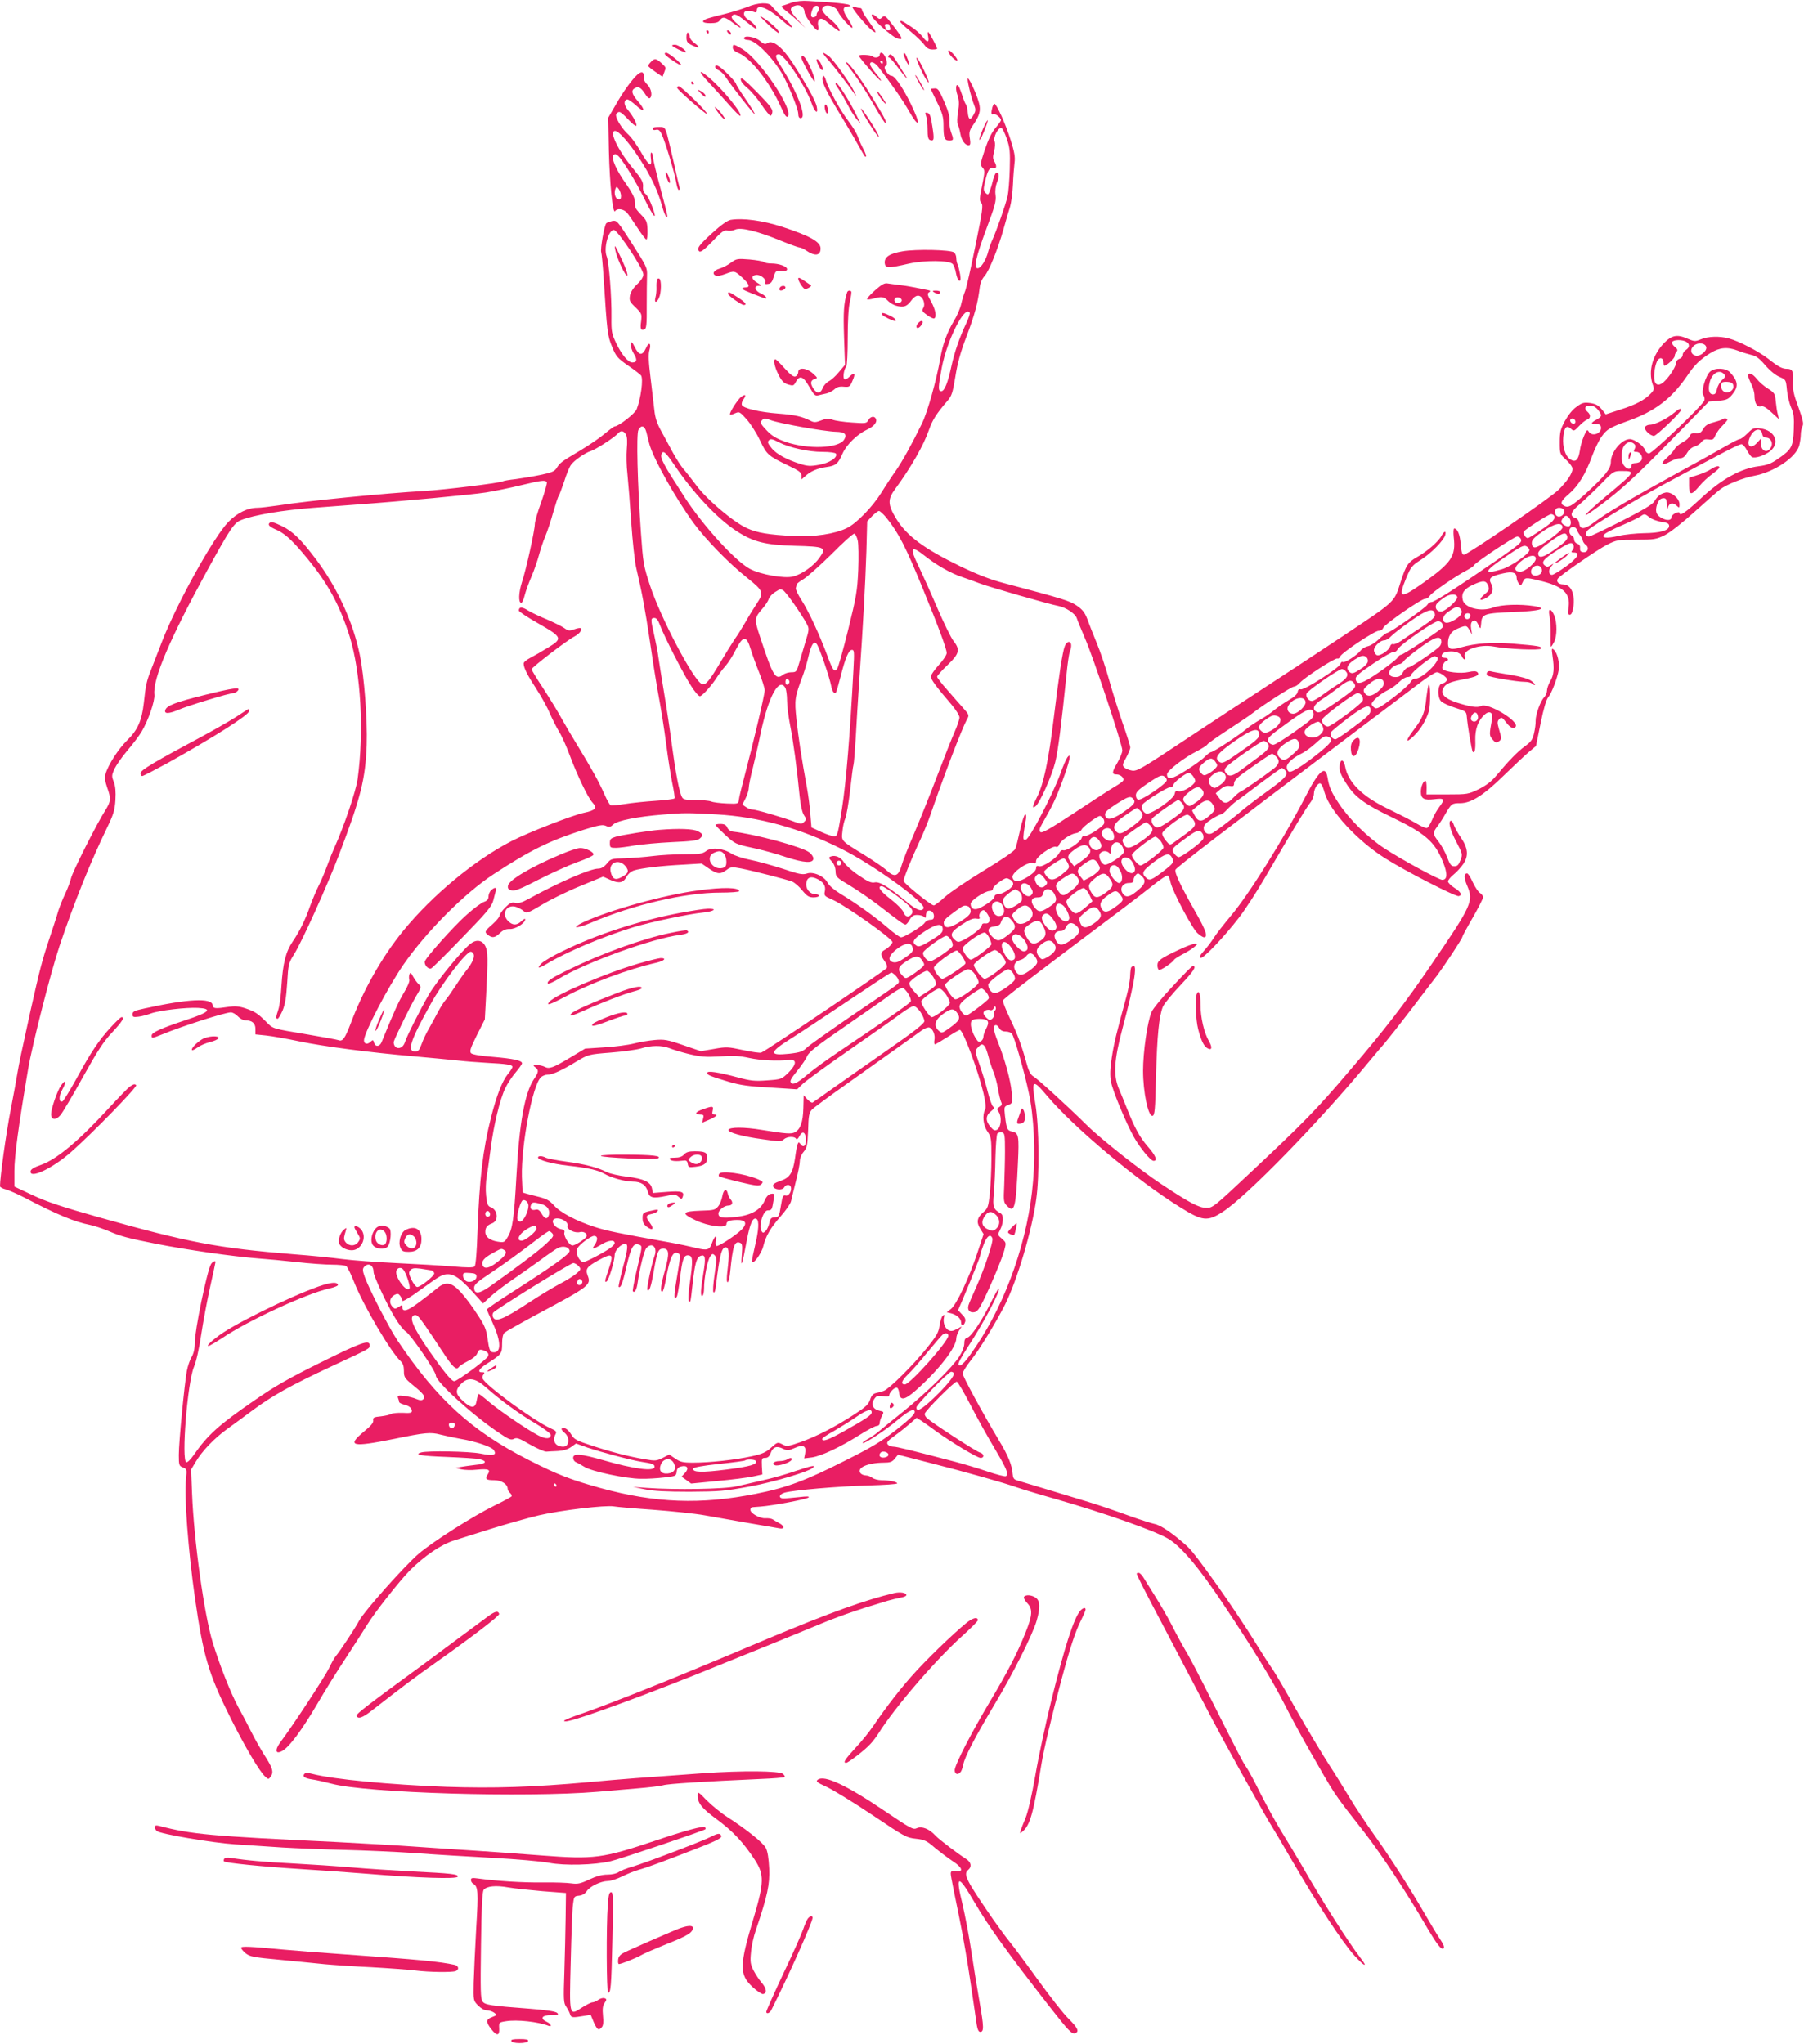 <?xml version="1.0" standalone="no"?>
<!DOCTYPE svg PUBLIC "-//W3C//DTD SVG 20010904//EN"
 "http://www.w3.org/TR/2001/REC-SVG-20010904/DTD/svg10.dtd">
<svg version="1.0" xmlns="http://www.w3.org/2000/svg"
 width="1130pt" height="1280pt" viewBox="0 0 1130 1280"
 preserveAspectRatio="xMidYMid meet">
<g transform="translate(0,1280) scale(0.1,-0.1)"
fill="#e91e63" stroke="none">
<path d="M4960 12784 c-25 -9 -51 -18 -59 -20 -9 -3 -4 -11 15 -26 16 -12 52
-42 79 -67 l50 -46 -49 52 c-53 56 -55 78 -10 89 29 7 54 -14 54 -45 1 -20 67
-111 81 -111 6 0 8 11 4 28 -4 19 -1 33 8 41 12 9 25 3 68 -33 30 -25 55 -43
57 -41 8 8 -20 45 -62 79 -26 21 -46 46 -46 56 0 40 83 30 99 -12 12 -30 90
-117 91 -100 0 7 -14 34 -31 58 -33 49 -32 74 3 74 18 1 20 3 8 9 -8 5 -55 11
-105 15 -49 3 -117 8 -150 10 -38 3 -76 -1 -105 -10z m170 -38 c0 -7 -3 -16
-7 -20 -5 -4 -8 -13 -8 -19 0 -7 -8 -13 -17 -15 -20 -4 -23 14 -8 52 10 26 40
27 40 2z"/>
<path d="M4680 12756 c-30 -12 -98 -33 -150 -46 -52 -12 -101 -26 -109 -30
-31 -14 -19 -25 27 -25 34 0 51 4 60 17 19 26 33 23 86 -17 52 -40 63 -36 14
5 -19 16 -28 31 -24 38 13 21 33 13 89 -33 31 -25 58 -45 62 -45 15 0 -19 41
-45 55 -33 17 -41 54 -12 56 23 2 24 2 45 -6 12 -5 17 -2 17 9 0 46 74 16 168
-69 29 -26 52 -41 52 -35 0 7 -16 27 -36 44 -40 33 -71 64 -92 90 -18 23 -86
20 -152 -8z"/>
<path d="M5340 12755 c0 -13 91 -122 121 -144 36 -27 32 -16 -25 64 -20 27
-36 56 -36 62 0 7 -6 13 -14 13 -8 0 -21 3 -30 6 -9 3 -16 3 -16 -1z"/>
<path d="M4808 12650 c35 -34 67 -59 70 -56 8 9 -37 54 -88 88 -43 28 -42 27
18 -32z"/>
<path d="M5460 12702 c0 -18 128 -133 159 -142 41 -12 39 -4 -24 79 -49 65
-54 68 -73 49 -9 -9 -16 -8 -30 5 -20 18 -32 22 -32 9z m110 -56 c0 -2 3 -11
6 -20 4 -11 1 -16 -10 -16 -9 0 -16 2 -16 4 0 2 -3 11 -6 20 -4 11 -1 16 10
16 9 0 16 -2 16 -4z"/>
<path d="M5640 12663 c0 -5 30 -32 66 -62 36 -30 74 -67 85 -83 14 -20 29 -28
50 -28 16 0 29 2 29 5 0 11 -51 105 -56 105 -4 0 -4 -13 0 -30 7 -39 -7 -38
-36 1 -13 17 -47 47 -76 65 -55 36 -62 39 -62 27z"/>
<path d="M4425 12600 c3 -5 8 -10 11 -10 2 0 4 5 4 10 0 6 -5 10 -11 10 -5 0
-7 -4 -4 -10z"/>
<path d="M4560 12595 c7 -9 15 -13 17 -11 7 7 -7 26 -19 26 -6 0 -6 -6 2 -15z"/>
<path d="M4300 12567 c0 -28 5 -36 36 -51 46 -22 54 -15 15 14 -17 12 -31 30
-31 40 0 10 -4 22 -10 25 -6 4 -10 -8 -10 -28z"/>
<path d="M4660 12560 c0 -5 11 -10 23 -10 47 0 149 -100 216 -212 37 -63 101
-220 101 -250 0 -18 5 -28 15 -28 42 0 -19 161 -123 324 -37 58 -40 76 -13 76
33 0 164 -195 203 -302 22 -63 45 -79 34 -25 -7 35 -67 143 -152 274 -62 96
-123 145 -155 124 -17 -10 -25 -8 -50 14 -31 25 -99 36 -99 15z"/>
<path d="M4210 12515 c0 -7 81 -47 86 -42 8 8 -48 47 -67 47 -11 0 -19 -2 -19
-5z"/>
<path d="M4590 12501 c0 -12 13 -24 38 -34 75 -31 195 -184 264 -338 22 -49
34 -67 42 -59 40 40 -174 358 -287 425 -52 30 -57 31 -57 6z"/>
<path d="M5940 12479 c0 -17 47 -66 56 -57 3 4 -8 21 -25 40 -20 22 -31 28
-31 17z"/>
<path d="M4165 12460 c9 -15 96 -73 101 -67 7 7 -77 77 -93 77 -8 0 -11 -4 -8
-10z"/>
<path d="M5190 12423 c38 -44 137 -173 168 -219 7 -10 5 -3 -4 16 -28 60 -135
209 -164 230 -45 32 -45 23 0 -27z"/>
<path d="M5510 12455 c0 -15 -31 -21 -44 -8 -9 10 -86 13 -86 4 0 -11 132
-162 138 -157 2 3 -12 24 -32 47 -20 24 -36 49 -36 56 0 24 29 14 54 -19 80
-103 156 -213 191 -276 53 -94 74 -94 32 0 -51 117 -119 223 -142 223 -24 0
-57 55 -38 62 22 8 -4 83 -28 83 -5 0 -9 -7 -9 -15z m20 -45 c0 -5 -2 -10 -4
-10 -3 0 -8 5 -11 10 -3 6 -1 10 4 10 6 0 11 -4 11 -10z"/>
<path d="M5660 12462 c0 -14 28 -72 35 -72 6 0 -16 63 -26 75 -6 5 -9 4 -9 -3z"/>
<path d="M5565 12450 c-3 -5 -2 -10 4 -10 5 0 31 -29 57 -65 46 -62 72 -89 42
-42 -9 12 -30 46 -47 75 -33 52 -44 61 -56 42z"/>
<path d="M5020 12439 c0 -16 73 -149 82 -149 9 0 -13 64 -41 118 -20 40 -41
55 -41 31z"/>
<path d="M5741 12437 c-1 -22 68 -161 76 -153 3 3 -13 43 -35 88 -22 46 -41
75 -41 65z"/>
<path d="M4077 12412 c-10 -10 -17 -21 -17 -25 0 -3 20 -20 45 -37 l45 -31 10
26 c13 34 14 30 -17 60 -33 30 -44 31 -66 7z"/>
<path d="M5123 12399 c7 -18 19 -35 25 -37 10 -3 10 3 -1 29 -7 18 -19 35 -25
37 -10 3 -10 -3 1 -29z"/>
<path d="M5300 12408 c0 -4 24 -38 53 -76 28 -37 83 -123 122 -191 38 -68 71
-119 73 -113 4 14 -5 32 -95 179 -66 108 -151 221 -153 201z"/>
<path d="M4480 12380 c0 -6 10 -15 23 -21 12 -5 32 -25 44 -44 38 -58 177
-235 181 -230 2 2 -23 44 -57 93 -34 49 -61 93 -61 98 0 5 -24 33 -53 62 -50
50 -77 64 -77 42z"/>
<path d="M3993 12333 c-35 -32 -89 -106 -136 -189 l-47 -81 4 -209 c5 -210 25
-400 39 -376 13 19 52 14 74 -10 11 -13 41 -56 66 -95 26 -40 51 -73 56 -73 5
0 8 26 7 59 -2 52 -6 62 -39 95 -20 20 -37 42 -38 49 0 7 -1 26 -3 42 -1 18
-22 58 -52 100 -62 86 -97 164 -82 183 9 10 15 9 30 -4 29 -27 110 -159 163
-266 59 -121 86 -148 51 -54 -13 37 -32 73 -42 81 -12 9 -18 24 -16 46 2 29
-8 47 -63 114 -96 116 -152 235 -112 235 23 0 87 -72 154 -175 69 -105 115
-202 140 -295 14 -53 33 -88 33 -61 0 7 -20 87 -45 179 -25 91 -45 176 -45
189 0 12 -4 24 -9 27 -5 4 -7 -12 -4 -35 9 -62 -14 -47 -64 42 -24 41 -56 86
-73 102 -48 43 -92 118 -79 134 17 20 24 17 73 -34 24 -26 48 -45 51 -41 8 8
-17 57 -50 97 -27 31 -30 61 -8 68 7 3 32 -15 58 -38 54 -50 61 -31 10 28 -39
46 -44 68 -16 82 21 12 38 1 65 -42 9 -15 21 -25 26 -22 19 12 10 61 -15 85
-16 15 -24 33 -23 48 4 32 -13 38 -39 15z m-103 -761 c0 -17 -5 -23 -17 -20
-19 3 -29 39 -18 66 6 15 8 15 21 -2 8 -11 14 -31 14 -44z"/>
<path d="M4441 12282 c35 -38 93 -101 128 -141 35 -40 66 -70 68 -67 15 15
-113 171 -197 241 -68 57 -68 40 1 -33z"/>
<path d="M5157 12324 c-19 -20 8 -81 111 -249 30 -49 75 -126 100 -170 52 -92
50 -90 57 -84 2 3 -5 23 -16 44 -12 22 -28 57 -35 78 -7 21 -33 64 -57 95 -51
66 -125 200 -142 255 -6 21 -14 35 -18 31z"/>
<path d="M5757 12281 c15 -28 29 -48 31 -46 4 4 -48 95 -55 95 -2 0 8 -22 24
-49z"/>
<path d="M4640 12303 c0 -13 15 -33 40 -53 22 -18 62 -64 88 -103 27 -40 53
-72 58 -72 5 0 10 10 12 23 3 18 -19 46 -97 125 -79 80 -101 97 -101 80z"/>
<path d="M6061 12305 c0 -25 23 -119 41 -163 11 -28 10 -37 -3 -60 -21 -38
-33 -34 -37 13 -2 22 -7 44 -11 50 -5 5 -14 28 -21 50 -7 22 -17 48 -22 59
-18 34 -27 -4 -11 -49 11 -33 12 -56 4 -105 -6 -34 -7 -70 -2 -79 5 -9 12 -34
16 -56 7 -43 30 -75 52 -75 11 0 13 10 8 43 -6 36 -3 50 17 79 45 65 53 95 40
144 -16 60 -70 174 -71 149z"/>
<path d="M4330 12280 c0 -5 5 -10 11 -10 5 0 7 5 4 10 -3 6 -8 10 -11 10 -2 0
-4 -4 -4 -10z"/>
<path d="M5236 12268 c4 -7 16 -25 26 -40 10 -14 31 -53 48 -85 16 -32 41 -71
55 -88 l26 -30 -27 55 c-37 78 -114 200 -126 200 -5 0 -6 -6 -2 -12z"/>
<path d="M4242 12249 c5 -15 182 -169 187 -163 8 7 -162 174 -177 174 -8 0
-12 -5 -10 -11z"/>
<path d="M5830 12243 c0 -1 18 -39 40 -84 34 -70 40 -93 40 -145 0 -78 6 -94
36 -94 28 0 29 4 10 56 -7 22 -11 53 -9 70 3 21 -7 58 -32 116 -33 75 -40 86
-61 84 -13 0 -24 -2 -24 -3z"/>
<path d="M4389 12216 c14 -14 26 -24 29 -22 7 8 -8 25 -31 37 -21 11 -21 10 2
-15z"/>
<path d="M5507 12199 c10 -17 27 -38 37 -47 11 -9 5 4 -13 31 -36 53 -52 64
-24 16z"/>
<path d="M5169 12145 c-9 -8 2 -55 12 -55 10 0 11 17 0 43 -3 10 -9 15 -12 12z"/>
<path d="M6216 12128 c-9 -34 -7 -50 5 -43 11 7 49 -22 49 -37 0 -6 -16 -28
-35 -50 -23 -27 -45 -73 -66 -135 -29 -88 -30 -95 -15 -112 16 -17 15 -25 -2
-112 -17 -82 -18 -96 -5 -110 12 -15 8 -47 -37 -267 -28 -138 -57 -267 -65
-286 -8 -19 -19 -56 -25 -83 -6 -26 -27 -74 -46 -105 -41 -68 -70 -146 -85
-237 -24 -135 -79 -332 -114 -403 -64 -131 -122 -236 -163 -295 -23 -32 -64
-94 -91 -138 -56 -90 -156 -193 -216 -222 -76 -37 -202 -56 -332 -50 -158 8
-230 20 -294 49 -86 39 -253 181 -317 268 -31 41 -68 89 -83 105 -14 17 -43
62 -64 100 -20 39 -54 99 -73 135 -26 47 -38 83 -43 130 -4 36 -15 128 -24
204 -13 102 -14 149 -7 173 13 42 -3 55 -20 16 -24 -53 -45 -52 -73 5 -17 33
-19 35 -23 14 -2 -12 6 -38 18 -57 23 -37 20 -55 -9 -55 -26 0 -66 47 -101
120 -28 59 -31 73 -30 160 2 130 -15 348 -30 385 -20 51 11 165 45 165 24 0
185 -243 185 -279 0 -15 -14 -38 -39 -61 -24 -23 -41 -49 -45 -71 -5 -31 -2
-39 35 -74 39 -38 40 -42 35 -86 -7 -49 -2 -61 21 -52 12 5 15 31 14 147 0 77
1 164 2 191 2 48 -3 57 -93 198 -93 145 -96 148 -125 143 -16 -4 -33 -10 -37
-14 -13 -13 -39 -164 -32 -182 3 -8 10 -80 15 -160 22 -341 24 -362 53 -432
25 -61 34 -71 101 -118 41 -28 77 -56 81 -62 14 -23 -1 -141 -28 -211 -10 -26
-113 -107 -137 -107 -5 0 -33 -21 -63 -46 -29 -25 -98 -72 -153 -105 -121 -72
-127 -77 -148 -110 -14 -22 -32 -29 -105 -44 -48 -10 -117 -21 -154 -26 -38
-4 -72 -10 -77 -13 -17 -11 -373 -54 -496 -61 -233 -13 -727 -61 -910 -90 -55
-8 -114 -15 -131 -15 -63 0 -127 -31 -184 -89 -92 -95 -321 -507 -414 -746
-26 -66 -57 -147 -70 -180 -28 -72 -33 -94 -45 -207 -13 -113 -39 -171 -106
-236 -53 -52 -118 -152 -134 -210 -6 -21 -3 -45 10 -83 26 -72 24 -87 -12
-145 -52 -81 -206 -386 -214 -424 -4 -19 -21 -64 -37 -98 -17 -35 -36 -85 -44
-110 -7 -26 -33 -105 -57 -177 -43 -129 -58 -187 -116 -445 -58 -264 -71 -326
-81 -385 -5 -33 -25 -141 -44 -240 -28 -143 -66 -419 -66 -474 0 -6 17 -15 38
-20 20 -6 73 -29 117 -52 205 -107 312 -151 408 -170 26 -5 79 -23 118 -39 70
-31 121 -45 299 -80 195 -38 472 -78 635 -91 55 -4 165 -14 245 -23 80 -9 179
-16 220 -16 41 0 81 -4 89 -9 7 -5 30 -51 50 -102 57 -145 231 -440 291 -494
14 -13 20 -31 20 -60 0 -40 4 -46 57 -90 67 -54 80 -72 64 -88 -8 -8 -20 -8
-44 2 -17 8 -52 16 -76 19 -38 4 -43 2 -38 -13 4 -9 7 -20 7 -25 0 -4 12 -11
27 -15 35 -8 53 -23 53 -42 0 -11 -13 -14 -57 -11 -32 1 -65 -2 -73 -7 -8 -5
-37 -12 -65 -15 -43 -4 -50 -8 -47 -25 2 -15 -15 -35 -58 -70 -111 -92 -77
-100 190 -46 193 40 227 43 288 27 31 -8 89 -20 127 -27 96 -16 196 -50 209
-71 19 -31 -4 -37 -84 -21 -72 14 -332 19 -372 7 -48 -14 -2 -22 160 -28 97
-4 190 -10 206 -14 53 -13 41 -30 -26 -36 -35 -4 -76 -10 -93 -13 l-30 -6 35
-9 c19 -4 63 -6 97 -2 75 7 88 1 68 -30 -19 -29 -11 -36 42 -36 44 0 83 -25
83 -54 0 -7 7 -19 15 -26 8 -7 12 -16 10 -21 -3 -4 -52 -31 -108 -58 -136 -67
-379 -221 -474 -301 -87 -74 -343 -362 -373 -419 -20 -40 -121 -193 -147 -223
-8 -9 -27 -43 -42 -75 -26 -54 -229 -363 -302 -460 -39 -52 -35 -82 8 -59 43
22 121 127 218 291 48 83 129 213 180 290 51 77 111 172 135 210 46 76 203
275 267 340 92 92 197 163 278 188 28 9 129 41 225 71 96 30 234 69 305 86
137 32 418 65 470 56 16 -3 127 -13 245 -21 118 -9 265 -24 325 -35 104 -19
427 -75 470 -82 30 -5 29 15 -2 32 -15 8 -35 19 -43 25 -8 5 -28 8 -45 7 -35
-3 -95 31 -95 53 0 8 6 15 13 16 6 1 30 2 52 4 78 6 290 46 300 57 7 7 -10 8
-60 2 -38 -4 -81 -8 -95 -8 -36 -1 -32 26 5 36 55 16 338 40 523 45 100 3 182
8 182 13 0 10 -51 20 -99 20 -21 0 -46 7 -57 15 -10 8 -29 15 -40 15 -12 0
-27 6 -33 13 -28 34 42 66 144 67 40 0 53 4 70 25 l20 25 210 -54 c220 -56
459 -124 535 -151 25 -9 137 -43 250 -75 302 -87 612 -196 695 -245 82 -47
195 -182 347 -410 202 -304 308 -478 385 -630 36 -71 102 -193 146 -270 177
-310 151 -272 356 -534 105 -136 262 -373 380 -576 73 -124 100 -160 114 -146
6 6 -2 26 -20 53 -16 23 -58 93 -93 153 -98 170 -225 368 -323 505 -49 69
-116 170 -149 225 -33 55 -93 152 -134 215 -41 63 -134 219 -206 345 -71 127
-140 244 -153 260 -12 17 -53 80 -90 140 -134 218 -383 572 -437 620 -88 80
-167 134 -206 141 -20 4 -95 28 -167 54 -71 26 -182 64 -245 83 -114 35 -402
122 -450 136 -20 6 -25 15 -27 42 -3 50 -28 114 -83 204 -107 179 -230 405
-230 423 0 10 23 47 50 81 54 67 156 234 215 350 77 154 169 464 196 661 21
148 18 452 -5 593 -26 157 -19 163 72 55 170 -201 561 -529 835 -699 139 -87
171 -90 265 -29 150 96 612 571 917 941 33 40 78 93 100 118 22 26 93 116 158
201 65 85 139 183 165 216 49 65 162 236 162 247 0 4 29 58 65 120 36 63 65
120 65 128 0 8 -9 20 -20 27 -11 7 -31 37 -45 67 -13 30 -29 55 -35 55 -21 0
-21 -29 1 -79 40 -94 28 -121 -217 -480 -171 -252 -301 -420 -521 -677 -209
-246 -287 -325 -622 -639 -230 -216 -235 -220 -276 -219 -45 0 -105 32 -280
148 -136 90 -384 286 -472 374 -117 116 -305 287 -330 301 -15 8 -28 30 -39
69 -34 124 -59 191 -106 290 -27 57 -48 109 -46 116 3 11 183 149 763 585 55
41 136 104 179 138 43 35 84 62 90 60 6 -2 14 -21 18 -42 12 -57 137 -292 170
-320 16 -14 34 -25 39 -25 27 0 14 41 -49 152 -95 167 -136 253 -129 271 5 14
325 260 1075 826 208 157 415 313 461 348 46 35 91 63 101 63 9 0 29 -9 44
-21 21 -17 24 -24 15 -35 -6 -8 -17 -14 -24 -14 -30 0 -35 -88 -6 -114 10 -9
49 -27 87 -39 67 -21 69 -23 72 -57 4 -52 31 -213 37 -218 12 -13 18 13 16 72
-2 69 17 123 58 160 30 28 55 14 47 -27 -18 -98 -18 -102 2 -127 17 -21 24
-23 39 -14 20 13 20 19 1 82 -10 36 -10 44 3 58 14 14 18 12 43 -20 26 -35 49
-45 60 -27 22 35 -174 152 -216 130 -23 -13 -68 -6 -156 22 -72 24 -101 54
-82 88 15 29 40 40 128 57 81 15 103 27 86 44 -8 8 -25 8 -57 1 -47 -11 -142
0 -160 18 -10 10 9 51 23 51 6 0 10 5 10 10 0 6 -9 10 -20 10 -28 0 -25 28 4
36 45 11 90 0 101 -23 12 -28 29 -31 20 -4 -13 42 93 78 181 62 90 -17 290
-25 298 -13 8 13 -18 18 -179 31 -127 10 -231 3 -323 -23 -64 -18 -82 -13 -82
25 0 46 20 77 62 93 51 21 55 21 73 -11 l16 -28 -6 36 c-4 25 -1 40 8 48 16
12 26 4 43 -34 7 -16 9 -12 12 23 4 57 20 62 202 69 165 6 221 22 130 37 -90
14 -206 10 -257 -9 -77 -29 -181 -2 -191 49 -9 42 9 67 61 92 67 31 85 30 98
-3 9 -25 7 -31 -22 -55 -40 -34 -32 -47 13 -21 37 21 47 53 27 90 -17 32 -1
45 76 62 60 14 85 5 85 -28 0 -10 6 -25 13 -35 12 -17 14 -16 25 8 13 30 17
31 100 11 154 -36 201 -80 187 -171 -5 -35 -3 -44 8 -44 10 0 17 16 22 45 12
86 -14 145 -65 145 -28 0 -44 19 -32 36 14 21 250 183 309 213 60 30 68 31
183 31 113 0 124 2 179 29 34 18 110 77 187 147 71 64 143 127 159 139 40 31
144 72 213 85 124 23 261 114 282 189 5 20 10 51 10 69 0 18 5 42 11 53 8 15
2 41 -26 119 -30 80 -36 110 -34 157 4 68 -3 83 -37 83 -31 0 -55 13 -118 63
-58 45 -182 110 -246 127 -58 16 -132 14 -178 -6 -34 -14 -40 -13 -85 6 -61
27 -96 20 -142 -27 -74 -76 -102 -178 -73 -260 11 -29 10 -35 -13 -59 -36 -38
-93 -69 -192 -100 l-89 -29 -26 33 c-21 24 -37 33 -72 38 -39 5 -50 2 -85 -24
-25 -17 -53 -53 -73 -89 -28 -52 -32 -71 -32 -133 0 -72 0 -73 40 -110 22 -20
40 -45 40 -56 0 -28 -34 -79 -88 -132 -51 -51 -567 -404 -592 -406 -11 -1 -16
15 -20 65 -5 61 -20 99 -41 99 -5 0 -6 -24 -3 -54 14 -119 -13 -160 -192 -287
-145 -102 -159 -98 -104 35 28 66 35 75 90 110 65 41 144 122 153 156 7 28 -7
25 -24 -6 -18 -35 -90 -98 -155 -134 -55 -32 -67 -51 -99 -150 -45 -137 -22
-116 -376 -352 -178 -118 -394 -260 -479 -315 -85 -55 -299 -196 -475 -312
-293 -195 -323 -212 -354 -207 -19 3 -41 12 -49 20 -13 13 -11 20 12 61 14 26
26 55 26 64 0 9 -23 81 -51 161 -27 80 -65 201 -84 270 -19 69 -53 170 -76
225 -23 55 -49 123 -59 150 -15 39 -29 57 -65 82 -46 31 -83 42 -460 142 -84
22 -165 54 -271 105 -228 111 -334 190 -400 297 -54 89 -55 122 -5 189 96 130
178 274 210 368 21 61 47 102 116 182 26 30 33 50 49 150 13 83 32 154 71 255
50 134 70 206 82 305 3 28 15 55 30 71 28 31 84 169 119 294 14 50 32 113 41
140 8 28 16 91 18 140 2 50 7 110 10 135 5 35 0 67 -25 145 -31 99 -88 225
-101 225 -4 0 -9 -10 -13 -22z m91 -199 c19 -55 21 -81 18 -189 -2 -69 -8
-145 -14 -170 -11 -51 -70 -217 -94 -270 -9 -19 -21 -53 -27 -75 -13 -53 -46
-105 -66 -105 -27 0 -12 68 56 251 52 138 61 171 56 207 -4 28 0 56 9 80 16
36 14 62 -3 62 -5 0 -15 -21 -22 -47 -6 -27 -16 -59 -21 -72 -9 -22 -11 -23
-26 -9 -13 14 -14 23 -3 70 17 73 28 91 51 85 22 -6 25 13 7 43 -9 15 -10 29
-1 61 6 25 8 52 3 64 -10 26 23 89 43 83 7 -2 22 -33 34 -69z m-233 -1087 c3
-5 -6 -33 -20 -63 -44 -93 -74 -180 -94 -270 -23 -107 -44 -159 -64 -159 -21
0 -20 23 3 147 34 175 144 394 175 345z m4487 -182 c25 -14 24 -36 -1 -52 -11
-7 -20 -21 -20 -31 0 -11 -9 -21 -20 -24 -11 -3 -20 -13 -20 -22 0 -20 -34
-78 -68 -113 -32 -35 -60 -36 -68 -3 -8 33 3 107 20 130 15 21 36 12 36 -16 0
-10 2 -19 5 -19 16 0 65 46 65 60 0 9 5 21 12 28 8 8 6 16 -12 30 -13 11 -20
24 -16 30 9 15 61 16 87 2z m127 -36 c3 -24 -39 -57 -65 -52 -30 6 -39 35 -18
58 25 28 79 24 83 -6z m197 -20 c22 -9 59 -20 82 -26 34 -7 53 -22 90 -65 28
-33 65 -63 89 -73 41 -18 41 -18 47 -81 3 -35 15 -85 26 -110 17 -38 20 -62
17 -138 -4 -108 -13 -126 -98 -184 -44 -31 -68 -40 -122 -47 -112 -14 -233
-81 -362 -201 -97 -90 -134 -115 -134 -90 0 5 -11 4 -25 -2 -14 -7 -25 -18
-25 -25 0 -21 -26 -24 -58 -8 -35 18 -44 38 -36 74 9 36 23 52 45 52 15 0 19
-8 20 -42 1 -25 4 -33 6 -20 6 31 29 38 53 17 19 -18 20 -17 20 8 0 36 -54 81
-89 72 -32 -8 -49 -22 -70 -57 -12 -18 -72 -54 -206 -122 -104 -53 -195 -96
-202 -96 -22 0 -26 22 -7 40 26 26 312 198 464 280 419 226 486 260 500 258 8
-2 23 -19 32 -37 10 -19 24 -38 31 -43 20 -11 82 9 117 38 62 52 26 131 -64
141 -41 5 -47 2 -80 -31 -20 -20 -42 -36 -49 -36 -7 0 -44 -19 -82 -41 -39
-23 -188 -106 -333 -185 -281 -155 -416 -234 -499 -297 -59 -44 -86 -45 -91
-5 -2 16 -11 30 -22 33 -41 13 -34 38 27 89 32 28 92 85 134 128 75 77 77 78
127 78 88 0 86 -4 -83 -145 -171 -143 -193 -176 -40 -61 129 97 217 179 449
416 l220 225 59 5 c53 5 63 9 88 40 40 48 37 82 -14 138 -26 28 -95 31 -125 5
-29 -26 -58 -128 -43 -147 7 -8 10 -24 7 -34 -10 -29 -326 -332 -347 -332 -10
0 -21 9 -24 20 -9 28 -67 70 -96 70 -52 0 -119 -81 -119 -144 0 -41 -35 -85
-156 -196 -89 -80 -110 -92 -136 -78 -28 14 -21 32 30 75 57 49 104 124 144
235 17 46 44 102 61 125 32 45 51 56 164 97 169 60 273 139 371 282 47 70 79
101 146 143 57 35 106 40 171 15z m-85 -148 c9 -12 7 -19 -13 -36 -14 -12 -28
-37 -32 -56 -4 -24 -11 -34 -25 -34 -25 0 -33 31 -20 79 15 56 62 80 90 47z
m58 -73 c4 -30 -39 -53 -63 -33 -16 13 -20 42 -8 54 4 4 21 6 38 4 22 -2 31
-9 33 -25z m-849 -149 c28 -35 27 -42 -9 -62 -37 -21 -38 -28 -3 -27 19 0 29
-6 31 -18 8 -41 -56 -66 -77 -29 -8 14 -13 10 -29 -28 -11 -25 -23 -66 -26
-92 -9 -60 -27 -76 -60 -55 -32 21 -49 77 -44 139 6 62 20 78 47 54 19 -18 21
-17 53 17 18 19 41 37 51 40 21 8 22 30 2 47 -25 21 -18 40 14 40 20 0 36 -9
50 -26z m-144 -64 c11 -17 -5 -32 -21 -19 -7 6 -11 15 -8 20 7 12 21 11 29 -1z
m-5816 -77 c5 -21 13 -51 17 -68 22 -90 165 -346 282 -505 76 -102 218 -248
330 -337 106 -85 109 -93 59 -168 -18 -28 -49 -77 -67 -110 -19 -33 -48 -80
-66 -105 -17 -25 -56 -88 -87 -140 -73 -124 -97 -153 -120 -144 -51 19 -259
414 -326 619 -40 122 -43 141 -56 325 -22 310 -30 623 -16 648 18 33 39 27 50
-15z m6989 -10 c2 -14 10 -23 21 -23 38 0 54 -45 25 -74 -23 -24 -54 -4 -54
36 l0 31 -25 -27 c-46 -49 -72 -9 -35 52 24 39 63 42 68 5z m-7117 -5 c8 -14
9 -45 5 -90 -3 -37 -2 -108 4 -156 5 -48 16 -184 24 -303 8 -118 22 -244 30
-280 38 -163 56 -259 86 -459 17 -118 38 -251 46 -295 28 -153 42 -241 59
-370 9 -71 25 -172 35 -224 11 -51 18 -97 15 -101 -2 -4 -55 -11 -117 -15 -62
-4 -149 -13 -193 -20 -44 -7 -85 -11 -90 -8 -6 2 -24 34 -40 71 -33 75 -80
160 -170 307 -34 55 -79 132 -100 170 -21 39 -71 120 -111 182 -41 62 -74 116
-74 122 0 11 221 181 268 205 32 17 50 41 39 52 -3 3 -21 0 -40 -7 -31 -11
-38 -10 -63 8 -16 11 -65 35 -109 54 -44 18 -97 43 -118 56 -37 24 -57 23 -57
-1 0 -6 55 -43 123 -81 150 -86 153 -94 59 -151 -37 -23 -86 -51 -109 -63 -24
-12 -43 -28 -43 -36 0 -27 22 -71 80 -160 32 -49 70 -118 84 -153 15 -34 40
-84 56 -111 17 -26 48 -95 69 -152 48 -128 114 -265 142 -295 32 -34 19 -49
-53 -64 -71 -15 -346 -122 -453 -177 -233 -120 -498 -340 -680 -563 -132 -162
-251 -372 -329 -581 -36 -94 -50 -113 -76 -103 -8 3 -94 19 -190 35 -232 39
-218 35 -264 81 -52 52 -69 63 -131 84 -36 12 -63 14 -100 9 -90 -13 -100 -12
-103 11 -7 46 -153 39 -429 -22 -61 -13 -73 -19 -73 -36 0 -17 5 -19 38 -15
20 2 55 12 77 20 50 19 221 39 295 35 93 -5 73 -27 -70 -74 -162 -54 -220 -80
-220 -99 0 -19 0 -19 68 8 123 51 393 137 428 137 11 0 31 -11 44 -25 13 -14
34 -25 47 -25 42 0 63 -18 63 -54 l0 -34 68 -7 c37 -4 128 -20 204 -36 156
-33 450 -71 718 -94 102 -9 226 -21 275 -26 50 -6 133 -12 185 -15 121 -6 160
-12 160 -25 0 -6 -13 -27 -30 -47 -35 -44 -70 -135 -104 -269 -52 -205 -73
-388 -85 -715 -4 -128 -11 -212 -18 -219 -8 -8 -47 -8 -139 0 -71 6 -230 15
-354 21 -124 6 -274 17 -335 25 -60 8 -198 22 -305 30 -479 39 -656 73 -1218
231 -231 65 -330 98 -417 139 l-115 54 0 99 c0 90 26 282 86 637 26 154 142
607 197 772 92 273 195 528 297 738 41 85 49 111 53 175 3 53 0 86 -10 113
-14 35 -14 41 3 80 11 23 47 76 82 117 35 41 75 94 89 118 42 70 84 193 80
232 -11 98 97 350 330 776 145 264 169 300 213 317 79 32 267 63 455 77 83 6
202 15 265 20 293 21 725 62 815 76 55 9 153 29 218 45 128 31 153 34 162 19
3 -5 -12 -60 -34 -122 -23 -62 -41 -125 -41 -140 0 -38 -55 -287 -81 -365 -20
-63 -23 -128 -4 -128 6 0 15 20 21 45 6 25 25 78 43 119 17 40 38 101 47 135
9 33 26 86 39 116 13 31 36 99 50 151 15 51 30 99 35 104 4 6 19 46 34 90 14
45 33 91 42 103 18 27 90 77 124 87 29 8 151 87 170 110 18 21 37 19 51 -7z
m6317 -60 c7 -7 8 -17 1 -30 -8 -15 -6 -18 10 -18 27 0 47 -36 30 -56 -6 -8
-22 -14 -35 -14 -14 0 -24 -6 -24 -14 0 -25 -21 -29 -40 -10 -20 21 -23 32
-21 86 2 55 47 88 79 56z m-6012 -133 c116 -172 271 -337 391 -413 102 -66
179 -85 360 -90 193 -5 202 -10 156 -75 -35 -50 -109 -103 -164 -117 -54 -15
-207 12 -273 48 -92 50 -293 271 -407 447 -136 210 -155 246 -145 272 10 25
25 12 82 -72z m5571 -281 c8 -21 -19 -46 -40 -38 -17 6 -23 35 -10 47 12 13
44 7 50 -9z m-4245 -46 c76 -94 123 -186 229 -446 98 -239 149 -376 149 -402
0 -11 -22 -45 -50 -75 -27 -30 -50 -63 -49 -73 0 -17 34 -64 127 -172 29 -34
52 -71 52 -83 0 -12 -14 -53 -31 -92 -17 -38 -66 -162 -109 -275 -43 -113
-108 -275 -144 -360 -37 -85 -71 -173 -77 -195 -20 -73 -44 -83 -94 -37 -16
16 -79 59 -140 97 -150 92 -145 87 -138 149 2 28 11 65 18 81 7 17 21 95 30
175 9 80 18 152 21 160 3 8 9 83 14 165 4 83 15 251 23 375 23 330 37 585 44
797 l5 188 31 33 c17 17 36 32 43 32 6 0 27 -19 46 -42z m4182 13 c12 -19 -8
-41 -81 -90 -41 -28 -78 -51 -83 -51 -14 0 -32 29 -25 41 11 16 155 109 171
109 7 0 15 -4 18 -9z m600 -12 c14 -11 48 -24 74 -27 37 -6 47 -11 47 -26 0
-28 -56 -44 -158 -45 -48 -1 -120 -8 -158 -17 -78 -18 -113 -13 -88 11 8 8 56
33 108 55 51 22 103 47 115 55 26 19 28 19 60 -6z m-506 -1 c14 -14 16 -45 2
-53 -13 -8 -50 13 -50 28 0 13 19 37 30 37 3 0 11 -5 18 -12z m-40 -59 c4 -21
-150 -132 -176 -127 -11 2 -17 12 -17 28 0 19 15 35 70 73 72 49 117 59 123
26z m89 -16 c3 -10 12 -25 20 -35 8 -9 16 -23 17 -32 1 -9 10 -22 20 -29 23
-17 11 -49 -18 -45 -15 2 -20 9 -19 25 2 14 -4 24 -17 28 -11 4 -20 15 -20 26
0 11 -7 22 -15 25 -15 6 -20 35 -8 47 12 13 34 7 40 -10z m-4504 -69 c5 -21 6
-104 3 -184 -6 -132 -12 -166 -63 -373 -31 -126 -62 -236 -69 -245 -18 -24
-28 -10 -62 83 -49 131 -117 278 -161 346 -23 35 -39 70 -36 77 3 8 5 17 5 22
0 4 20 20 44 34 23 14 102 84 175 156 72 73 136 130 143 128 7 -3 16 -22 21
-44z m4443 31 c8 -21 -7 -37 -84 -91 -67 -47 -97 -53 -97 -19 0 13 25 37 74
72 77 56 98 63 107 38z m-289 -22 c7 -19 -5 -29 -144 -126 -251 -173 -397
-267 -415 -267 -10 0 -22 -8 -27 -17 -10 -19 -230 -173 -253 -177 -7 -1 -30
-19 -52 -40 -21 -20 -52 -40 -68 -43 -16 -3 -36 -15 -46 -28 -24 -30 -99 -78
-111 -71 -5 4 -12 -2 -16 -13 -8 -25 -224 -163 -247 -158 -11 3 -18 -2 -20
-17 -2 -13 -22 -32 -58 -52 -30 -18 -71 -46 -91 -63 -20 -17 -58 -43 -85 -58
-27 -15 -65 -40 -84 -56 -45 -39 -209 -147 -224 -147 -6 0 -24 -14 -40 -30
-15 -16 -68 -54 -116 -84 -89 -57 -120 -63 -120 -25 0 22 107 105 190 146 30
16 59 34 63 41 5 8 64 49 130 92 67 44 136 90 152 103 63 50 245 167 260 167
9 0 26 11 38 25 32 35 219 156 234 151 6 -3 14 3 17 12 8 23 216 162 243 162
12 0 24 8 27 18 8 22 238 182 263 182 10 0 24 9 30 20 14 21 163 124 230 158
22 12 43 26 45 31 5 16 252 180 271 181 10 0 20 -7 24 -17z m329 -38 c4 -8 1
-22 -6 -30 -10 -12 -9 -15 9 -15 43 0 22 -36 -51 -88 -40 -29 -79 -52 -86 -52
-22 0 -25 30 -6 52 19 21 19 21 -3 8 -17 -11 -24 -11 -37 -1 -24 20 -8 40 73
92 82 52 98 58 107 34z m-276 -30 c0 -23 -116 -103 -173 -120 -121 -36 -113
-14 27 81 89 61 112 72 127 63 10 -5 19 -16 19 -24z m-3790 -34 c77 -61 163
-110 237 -135 38 -13 86 -30 108 -39 60 -23 440 -132 495 -142 47 -9 107 -49
115 -77 4 -13 27 -69 51 -125 54 -123 234 -666 234 -702 0 -14 -14 -48 -30
-76 -36 -61 -37 -75 -6 -75 26 0 51 -24 41 -39 -3 -6 -27 -23 -53 -38 -26 -15
-138 -88 -250 -162 -158 -104 -206 -131 -215 -122 -9 9 -7 21 12 54 69 121 83
152 125 264 46 123 60 187 32 150 -7 -9 -28 -56 -45 -105 -48 -130 -192 -406
-215 -410 -17 -4 -18 1 -13 45 4 26 9 63 13 81 4 19 2 32 -4 32 -6 0 -20 -44
-32 -97 -12 -54 -25 -108 -30 -119 -5 -13 -83 -67 -196 -135 -104 -63 -214
-138 -245 -166 -31 -29 -63 -53 -70 -53 -18 0 -189 139 -189 153 0 17 47 134
95 237 25 52 58 133 74 180 84 244 195 534 227 593 16 28 15 30 -22 72 -22 24
-67 76 -101 115 -35 39 -63 76 -63 82 0 6 29 39 65 73 75 72 81 96 36 153 -15
20 -61 114 -101 207 -40 94 -93 210 -116 259 -58 118 -49 134 36 67z m3830
-20 c0 -25 -67 -81 -97 -81 -47 0 -39 35 17 75 43 30 80 33 80 6z m38 -68 c2
-14 -4 -26 -17 -32 -25 -14 -51 -4 -51 18 0 42 62 55 68 14z m-4754 -129 c16
-6 118 -151 150 -212 15 -29 15 -35 -8 -109 -13 -43 -31 -104 -40 -135 -16
-55 -18 -58 -49 -58 -18 0 -41 -7 -51 -15 -49 -37 -63 -13 -146 239 -36 108
-35 117 18 177 16 19 33 44 37 57 4 13 21 32 38 43 37 22 31 21 51 13z m4224
-42 c6 -19 -75 -92 -102 -92 -25 0 -39 21 -30 43 2 6 21 24 42 39 38 29 82 33
90 10z m21 -76 c16 -19 4 -42 -34 -66 -45 -28 -75 -27 -75 4 0 16 12 32 38 49
43 30 55 32 71 13z m-161 -33 c3 -17 -14 -33 -85 -81 -48 -32 -105 -70 -126
-85 -21 -14 -44 -24 -51 -21 -8 3 -16 -4 -19 -15 -6 -23 -64 -62 -82 -54 -7 2
-15 14 -18 25 -7 24 36 68 65 68 10 0 29 11 41 25 12 13 67 56 122 95 106 75
147 86 153 43z m222 -7 c0 -20 -19 -31 -32 -18 -6 6 -7 15 -4 21 10 16 36 13
36 -3z m-5075 -63 c25 -68 147 -307 195 -380 22 -35 46 -63 54 -63 14 0 78 71
111 125 11 17 33 46 50 65 17 19 46 65 65 103 45 88 66 88 92 2 10 -33 34 -99
53 -146 19 -48 35 -98 35 -112 0 -28 -70 -324 -125 -532 -19 -71 -36 -141 -37
-155 -3 -24 -5 -25 -76 -22 -41 2 -85 7 -98 13 -14 5 -59 9 -99 9 -61 0 -76 3
-83 18 -17 30 -40 152 -62 317 -11 88 -34 239 -50 335 -16 96 -32 198 -36 225
-3 28 -15 87 -25 133 -24 103 -24 112 0 112 13 0 24 -14 36 -47z m4899 11 c3
-9 4 -20 1 -24 -9 -14 -245 -170 -258 -170 -7 0 -18 -9 -24 -20 -7 -10 -59
-51 -115 -90 -106 -73 -140 -83 -146 -44 -3 18 18 36 111 99 63 43 121 75 128
73 8 -3 18 5 24 16 14 28 224 174 251 175 12 1 25 -6 28 -15z m-6 -107 c2 -10
-2 -25 -9 -33 -21 -26 -181 -134 -198 -134 -9 0 -24 -14 -33 -30 -13 -23 -24
-30 -47 -30 -67 0 -43 69 29 82 8 2 20 11 25 20 6 9 51 46 100 82 90 66 127
78 133 43z m-3865 -137 c20 -58 39 -122 43 -143 6 -35 19 -55 30 -44 3 3 16
47 29 98 30 119 51 169 72 169 14 0 15 -13 9 -122 -22 -418 -46 -707 -72 -873
-24 -151 -28 -170 -45 -173 -9 -1 -45 10 -81 26 l-65 30 -7 83 c-3 46 -13 120
-21 164 -33 179 -54 316 -66 429 -13 127 -12 137 42 281 10 28 25 78 33 113
17 74 33 100 51 80 7 -7 28 -60 48 -118z m3405 7 c-2 -13 -22 -33 -50 -50 -39
-25 -50 -27 -63 -17 -27 23 -17 49 31 80 37 23 51 27 66 19 12 -6 18 -19 16
-32z m435 27 c22 -22 -93 -134 -137 -134 -12 0 -25 -9 -31 -22 -6 -12 -54 -56
-108 -97 -78 -59 -102 -73 -115 -65 -9 6 -18 16 -20 22 -5 16 53 67 103 91 22
10 53 33 69 50 17 17 40 31 53 31 13 0 23 6 23 14 0 15 126 116 145 116 6 0
14 -3 18 -6z m-575 -86 c23 -23 12 -46 -40 -79 -29 -18 -76 -50 -104 -71 -28
-21 -58 -38 -66 -38 -22 0 -41 26 -34 47 6 18 201 153 222 153 5 0 15 -5 22
-12z m-3483 -68 c0 -7 -6 -15 -12 -17 -8 -3 -13 4 -13 17 0 13 5 20 13 18 6
-3 12 -11 12 -18z m3723 -6 c2 -15 -9 -31 -35 -53 -41 -34 -70 -37 -87 -8 -9
16 -5 24 29 53 45 40 88 44 93 8z m-184 -6 c14 -23 -1 -38 -123 -122 -76 -52
-98 -63 -113 -55 -32 17 -21 45 33 80 28 17 76 52 107 76 59 46 78 50 96 21z
m-3564 -27 c5 -11 10 -46 10 -79 0 -33 9 -102 19 -153 19 -93 43 -269 60 -446
6 -56 16 -102 27 -118 16 -24 16 -28 1 -42 -15 -15 -19 -15 -59 0 -70 27 -241
77 -263 77 -11 0 -31 7 -43 16 l-22 15 20 39 c11 22 20 51 20 65 0 15 11 70
25 123 13 53 36 153 50 222 49 230 116 353 155 281z m3610 -46 c6 -8 9 -22 6
-33 -7 -20 -197 -162 -218 -162 -19 0 -38 21 -38 41 0 18 202 169 226 169 6 0
17 -7 24 -15z m-352 -41 c3 -24 -49 -74 -78 -74 -28 0 -43 25 -31 49 28 51
103 68 109 25z m407 -54 c0 -20 -20 -40 -104 -102 -57 -43 -109 -78 -116 -78
-20 0 -38 27 -28 44 4 8 53 48 108 90 105 79 140 90 140 46z m-357 -20 c3 -23
-12 -37 -115 -110 -64 -46 -126 -84 -136 -84 -11 -1 -24 7 -31 16 -14 23 -1
35 134 132 111 80 143 90 148 46z m1030 -18 c4 -25 -23 -41 -40 -24 -7 7 -6
17 2 32 14 26 34 22 38 -8z m-1254 2 c30 -12 18 -50 -24 -78 -46 -30 -62 -32
-84 -10 -20 19 -11 36 34 69 37 26 49 29 74 19z m276 -53 c14 -28 13 -38 -10
-61 -36 -36 -112 -17 -96 25 6 17 64 55 83 55 7 0 17 -9 23 -19z m-392 -57 c3
-24 -18 -43 -151 -134 -63 -44 -81 -52 -95 -44 -40 25 -21 53 88 130 111 78
152 90 158 48z m442 -24 c21 -13 6 -34 -66 -93 -91 -74 -173 -127 -189 -120
-8 3 -15 16 -15 29 0 24 37 58 100 89 19 10 56 37 82 61 49 45 62 51 88 34z
m-193 -38 c5 -22 -1 -32 -37 -64 -47 -42 -61 -46 -85 -22 -26 26 -14 55 38 90
53 36 74 35 84 -4z m-197 3 c18 -22 7 -39 -57 -86 -32 -24 -81 -60 -110 -82
-54 -40 -78 -44 -96 -15 -8 12 -7 21 4 34 20 25 219 164 234 164 7 0 18 -7 25
-15z m52 -82 c27 -24 22 -49 -14 -77 -61 -47 -192 -138 -208 -144 -8 -3 -29
-21 -47 -40 -37 -39 -57 -39 -87 1 l-21 29 29 25 c21 17 38 24 58 21 23 -4 28
-1 28 17 0 14 19 35 62 66 104 74 170 119 176 119 3 0 14 -7 24 -17z m-378
-35 c14 -20 14 -24 -2 -41 -9 -10 -29 -25 -44 -33 -23 -12 -29 -12 -42 2 -23
23 -20 39 15 68 37 32 53 33 73 4z m434 -50 c26 -26 9 -47 -104 -129 -64 -46
-135 -100 -157 -119 -58 -50 -168 -134 -192 -147 -26 -15 -55 1 -55 31 0 18
13 32 48 55 27 17 54 31 60 31 7 0 24 14 39 31 16 17 42 41 59 53 17 11 86 63
153 114 67 50 126 92 130 92 4 0 12 -5 19 -12z m-378 -23 c18 -22 8 -47 -29
-72 -32 -22 -35 -22 -53 -7 -26 24 -22 49 10 73 32 24 55 26 72 6z m-194 -20
c13 -20 14 -28 4 -40 -23 -28 -79 -57 -99 -50 -15 4 -20 1 -23 -17 -4 -31
-150 -132 -178 -123 -21 7 -35 38 -25 55 13 21 155 110 175 110 11 0 20 7 20
14 0 16 76 75 97 76 7 0 20 -11 29 -25z m-168 -23 c-4 -22 -155 -124 -177
-120 -10 2 -16 13 -16 28 0 20 16 35 78 77 66 44 82 51 98 42 11 -6 19 -18 17
-27z m222 -57 c19 -23 8 -47 -37 -79 -42 -29 -43 -29 -63 -11 -28 26 -25 39
17 74 41 34 64 39 83 16z m-430 -60 c16 -20 4 -35 -72 -87 -64 -43 -101 -47
-106 -12 -2 17 12 31 69 68 79 50 90 53 109 31z m304 -24 c27 -30 13 -51 -71
-108 -58 -40 -80 -50 -93 -43 -21 11 -31 35 -24 53 5 12 153 117 165 117 3 0
14 -9 23 -19z m196 -14 c15 -27 14 -29 -22 -63 -47 -43 -72 -44 -94 -2 l-17
32 39 33 c46 39 72 39 94 0z m-456 -36 c26 -28 14 -50 -53 -98 -62 -45 -79
-51 -99 -31 -27 27 -13 54 55 101 37 26 70 47 74 47 3 0 14 -9 23 -19z m-2659
-21 c266 -15 527 -86 787 -217 201 -100 533 -341 513 -372 -13 -22 -45 -10
-102 38 -113 94 -172 131 -203 125 -22 -5 -43 4 -101 44 -41 27 -82 64 -92 81
-19 32 -55 48 -83 37 -15 -6 -14 -9 6 -31 15 -16 23 -38 24 -61 1 -36 4 -39
91 -91 50 -30 132 -87 183 -126 122 -95 153 -117 164 -117 5 0 17 13 26 30 13
23 24 30 47 30 17 0 36 -5 43 -12 9 -9 12 -7 12 9 0 12 4 24 9 27 18 11 41 -6
41 -30 0 -18 -5 -24 -23 -24 -12 0 -27 -8 -34 -18 -13 -22 -128 -92 -149 -92
-8 0 -47 28 -87 63 -78 67 -195 151 -295 211 -36 22 -69 50 -78 68 -21 41 -91
72 -131 57 -26 -8 -49 -4 -149 30 -66 21 -157 47 -204 56 -47 9 -101 27 -120
40 -51 33 -125 40 -157 15 -22 -17 -41 -20 -137 -20 -61 0 -149 -5 -196 -11
-47 -6 -125 -12 -174 -14 -87 -2 -90 -3 -115 -34 -18 -21 -35 -31 -54 -31 -50
0 -246 -85 -437 -190 -40 -22 -63 -29 -83 -24 -22 5 -34 -1 -62 -29 -19 -19
-35 -42 -35 -50 0 -8 -20 -33 -45 -55 -50 -44 -52 -49 -27 -68 26 -20 43 -17
74 13 20 19 37 26 62 25 36 -1 96 37 96 61 0 6 -10 1 -23 -11 -30 -29 -58 -28
-86 2 -44 47 -3 108 56 85 15 -6 36 -17 45 -26 16 -15 25 -11 111 40 51 31
158 84 239 117 l146 60 46 -21 c55 -24 81 -18 101 21 9 17 28 33 47 39 45 14
169 29 308 36 l115 7 45 -31 c54 -36 71 -38 110 -10 27 20 33 21 92 10 77 -15
283 -68 320 -82 15 -6 44 -31 63 -55 30 -36 42 -44 71 -44 19 0 34 5 34 10 0
6 -10 10 -22 10 -31 0 -58 28 -58 60 0 40 23 55 59 40 46 -19 65 -45 58 -80
-6 -29 -4 -32 47 -54 83 -37 376 -244 376 -266 0 -11 -26 -37 -51 -50 -25 -14
-24 -34 2 -69 14 -19 18 -34 13 -44 -9 -14 -755 -518 -786 -529 -7 -3 -59 4
-114 16 -93 20 -104 21 -182 7 l-82 -14 -111 38 c-99 34 -118 37 -177 32 -37
-3 -96 -13 -131 -22 -35 -9 -118 -20 -185 -24 l-121 -8 -95 -57 c-107 -64
-130 -72 -158 -57 -12 6 -33 11 -49 11 -25 -1 -26 -2 -10 -14 23 -18 22 -29
-9 -75 -57 -86 -91 -275 -109 -604 -15 -269 -24 -334 -56 -386 -19 -32 -22
-33 -62 -27 -48 8 -77 30 -77 60 0 29 11 43 43 55 42 16 36 84 -9 101 -19 7
-23 19 -29 72 -4 35 -2 90 4 123 6 33 17 112 25 175 18 141 58 308 91 375 13
28 42 72 65 99 22 26 40 52 40 57 0 18 -53 29 -179 40 -80 6 -131 15 -140 23
-11 12 -5 30 36 113 l50 99 8 149 c12 229 12 277 -5 310 -19 38 -56 44 -94 14
-53 -41 -215 -240 -260 -318 -52 -90 -141 -266 -150 -299 -10 -32 -41 -46 -60
-27 -8 9 -12 23 -9 33 13 37 103 221 137 279 36 60 36 62 18 80 -11 10 -26 32
-35 48 -13 25 -17 27 -22 13 -4 -10 -4 -25 -1 -34 3 -9 -11 -43 -34 -81 -33
-55 -61 -116 -140 -310 -12 -29 -40 -30 -47 -3 -5 19 -7 20 -24 4 -19 -17 -39
-12 -39 11 0 46 149 332 248 475 141 204 381 445 562 564 234 153 352 211 568
280 94 29 117 33 137 24 21 -10 29 -8 48 10 25 23 148 48 312 61 127 11 150
11 330 1z m2987 -30 c25 -34 18 -47 -48 -95 -31 -22 -65 -47 -76 -55 -19 -13
-23 -12 -44 14 -13 15 -24 36 -24 46 0 21 136 122 159 118 8 -2 22 -14 33 -28z
m-562 5 c6 -8 9 -22 6 -32 -7 -22 -111 -87 -125 -79 -5 4 -12 -2 -16 -13 -8
-26 -94 -83 -115 -76 -9 3 -19 -4 -25 -17 -14 -31 -104 -90 -126 -83 -14 5
-19 1 -19 -13 0 -13 -18 -31 -50 -52 -56 -36 -93 -37 -98 -3 -4 29 95 98 127
88 17 -5 21 -2 21 14 0 25 101 96 124 88 9 -4 17 2 21 14 8 24 71 67 105 71
14 2 30 12 35 23 10 19 99 85 115 85 4 0 13 -7 20 -15z m292 -42 c31 -28 21
-49 -47 -97 -75 -53 -100 -57 -117 -21 -10 22 -9 29 8 44 22 21 123 91 132 91
3 0 14 -7 24 -17z m-232 -44 c24 -44 -5 -71 -46 -44 -28 18 -31 50 -7 63 21
12 41 5 53 -19z m563 -10 c6 -9 7 -23 4 -32 -8 -22 -138 -118 -155 -115 -8 2
-21 13 -29 25 -17 26 -16 28 87 103 57 42 76 46 93 19z m-643 -51 c13 -25 13
-29 -1 -44 -32 -31 -87 27 -58 62 17 21 41 14 59 -18z m380 5 c11 -15 19 -34
18 -42 -4 -18 -124 -111 -144 -111 -15 0 -54 47 -54 66 0 15 127 113 147 114
6 0 21 -12 33 -27z m-240 -34 c6 -10 10 -25 10 -33 0 -21 -102 -88 -122 -81
-24 9 -41 54 -27 71 14 17 41 18 57 2 9 -9 12 -5 12 20 0 50 47 64 70 21z
m-206 -11 c14 -24 1 -45 -53 -83 l-43 -30 -19 24 c-28 34 -24 47 23 81 45 33
74 35 92 8z m-2290 -34 c9 -8 16 -31 16 -50 0 -27 -5 -35 -24 -40 -66 -16
-113 71 -52 96 31 13 43 12 60 -6z m2806 -23 c16 -31 14 -35 -57 -90 -73 -55
-84 -59 -107 -35 -27 26 -19 41 50 94 72 54 97 61 114 31z m-650 -39 c11 -25
9 -29 -27 -59 -53 -46 -82 -52 -105 -23 -10 12 -18 26 -18 30 0 14 112 89 125
84 7 -3 18 -17 25 -32z m403 9 c21 -36 22 -60 2 -68 -28 -10 -80 51 -69 81 10
26 48 19 67 -13z m-214 -13 c14 -24 14 -28 -2 -46 -10 -10 -33 -28 -53 -38
l-36 -19 -19 24 c-28 34 -24 47 23 81 49 36 67 35 87 -2z m-1609 7 c0 -8 -7
-15 -15 -15 -8 0 -15 7 -15 15 0 8 7 15 15 15 8 0 15 -7 15 -15z m-1351 -21
c24 -31 17 -45 -31 -70 -35 -18 -53 -8 -63 37 -13 60 55 83 94 33z m3107 -50
c7 -28 -1 -54 -16 -54 -19 0 -60 52 -60 76 0 35 31 48 53 22 9 -11 20 -31 23
-44z m-482 -27 c19 -25 19 -28 4 -43 -20 -21 -45 -12 -60 20 -8 20 -8 29 2 41
16 20 29 16 54 -18z m200 14 c25 -28 17 -50 -33 -88 -49 -38 -57 -38 -83 -2
-24 32 -17 48 35 81 50 33 59 34 81 9z m205 -10 c30 -41 26 -55 -21 -90 -52
-38 -69 -39 -91 -2 -25 42 -22 55 21 90 47 38 65 39 91 2z m203 12 c25 -23 23
-45 -9 -75 -65 -59 -93 -66 -114 -27 -15 29 6 59 41 59 22 0 30 5 30 18 0 16
17 42 29 42 2 0 13 -7 23 -17z m-818 -26 c10 -8 15 -19 11 -30 -9 -22 -66 -57
-94 -57 -11 0 -21 -6 -21 -13 0 -15 -38 -45 -88 -71 -37 -19 -62 -9 -62 24 0
21 89 80 120 80 11 0 20 7 20 15 0 15 66 65 85 65 6 0 19 -6 29 -13z m125 -49
c12 -22 13 -29 2 -42 -24 -29 -79 22 -65 59 10 24 46 14 63 -17z m-840 -49
c90 -68 109 -92 90 -115 -18 -22 -39 -17 -50 14 -6 15 -40 50 -79 80 -66 50
-88 82 -56 82 8 0 51 -28 95 -61z m1205 7 l19 -40 -43 -38 c-23 -21 -51 -38
-61 -38 -19 0 -59 49 -59 74 0 19 89 88 109 84 9 -2 25 -21 35 -42z m-442 22
c16 -12 22 -29 19 -55 -1 -14 -63 -53 -84 -53 -21 0 -40 35 -32 60 5 16 60 59
76 60 3 0 12 -6 21 -12z m223 -17 c19 -38 14 -51 -38 -84 -49 -32 -63 -31 -90
5 -25 34 -16 58 22 58 22 0 30 5 35 25 9 37 51 34 71 -4z m407 2 c30 -36 29
-42 -18 -77 -53 -41 -78 -45 -94 -16 -16 29 -5 51 38 82 44 32 54 34 74 11z
m-732 -74 c16 -29 12 -57 -10 -64 -26 -8 -46 8 -55 43 -12 47 42 65 65 21z
m376 3 c21 -14 47 -70 41 -87 -11 -28 -50 -14 -71 26 -27 49 -8 87 30 61z
m-592 -8 c9 -3 16 -17 16 -30 0 -18 -15 -33 -62 -64 -69 -44 -101 -48 -106
-13 -3 17 11 32 59 67 67 49 68 49 93 40z m390 -13 c25 -28 16 -62 -21 -84
-39 -22 -65 -16 -84 19 -13 25 -12 28 19 55 38 34 62 37 86 10z m431 -15 c20
-30 12 -49 -36 -81 -48 -32 -70 -29 -84 9 -9 26 -6 31 30 62 47 40 69 42 90
10z m-699 -21 c21 -32 15 -61 -14 -58 -14 2 -22 -3 -22 -12 0 -16 -65 -67
-117 -93 -30 -14 -34 -14 -53 3 -33 30 -24 50 45 95 47 31 72 41 91 37 19 -3
24 -1 19 11 -6 15 11 42 26 42 5 0 16 -11 25 -25z m409 -30 c30 -39 30 -69 -1
-73 -30 -4 -82 71 -64 93 19 23 37 18 65 -20z m-255 -12 c28 -36 23 -51 -28
-90 -52 -40 -65 -41 -98 -8 -34 34 -28 59 14 63 20 2 36 10 39 20 17 49 42 54
73 15z m195 -34 c22 -42 18 -65 -14 -88 -43 -31 -64 -27 -90 19 -26 46 -21 58
33 91 35 21 52 16 71 -22z m207 4 c27 -24 22 -49 -14 -76 -72 -54 -96 -56
-117 -10 -14 31 0 53 34 53 14 0 26 9 33 25 13 29 38 32 64 8z m-837 -23 c0
-20 -14 -33 -73 -69 -58 -35 -77 -43 -90 -34 -34 21 -24 41 45 87 78 52 118
58 118 16z m290 -50 c8 -16 15 -35 15 -43 0 -13 -111 -97 -129 -97 -15 0 -51
50 -51 71 0 19 111 99 137 99 7 0 19 -13 28 -30z m223 -19 c26 -40 25 -64 -2
-69 -20 -4 -75 53 -76 79 -1 42 46 36 78 -10z m-462 4 c9 -14 14 -31 11 -39
-7 -18 -121 -96 -140 -96 -20 0 -49 35 -45 54 3 17 124 104 145 105 7 1 20
-10 29 -24z m648 -27 c19 -27 6 -53 -43 -82 -28 -16 -35 -17 -46 -5 -29 31
-27 56 5 83 38 32 64 33 84 4z m-275 -15 c28 -35 37 -73 21 -83 -21 -13 -39 0
-61 42 -33 64 -2 95 40 41z m-614 -3 c8 -26 3 -34 -51 -71 -33 -23 -52 -29
-70 -25 -37 10 -27 44 24 83 50 38 88 43 97 13z m313 -60 c12 -19 21 -38 19
-44 -4 -14 -128 -96 -144 -96 -16 0 -53 49 -53 70 0 18 128 112 145 107 5 -2
20 -19 33 -37z m246 9 c14 -17 26 -38 26 -48 0 -18 -109 -101 -133 -101 -15 0
-67 68 -67 87 0 15 110 93 132 93 9 0 28 -14 42 -31z m-3307 5 c7 -19 -10 -57
-43 -98 -14 -17 -46 -62 -71 -101 -25 -38 -54 -79 -64 -90 -10 -11 -31 -45
-47 -75 -16 -30 -41 -77 -56 -103 -16 -27 -36 -69 -45 -95 -14 -39 -21 -47
-41 -47 -52 0 -30 68 98 298 73 132 222 327 251 327 6 0 14 -7 18 -16z m3520
-20 c20 -31 13 -45 -43 -86 -43 -31 -67 -30 -85 4 -15 28 -2 57 29 65 15 3 33
15 40 25 18 25 39 23 59 -8z m-710 -20 c17 -27 17 -27 -14 -53 -17 -14 -45
-34 -62 -44 -29 -17 -30 -17 -50 5 -32 34 -26 55 26 88 58 37 78 38 100 4z
m331 -87 c12 -18 22 -40 22 -49 0 -21 -125 -110 -147 -106 -16 3 -62 71 -63
91 0 14 122 97 144 97 13 0 30 -13 44 -33z m238 8 c9 -14 14 -31 11 -39 -9
-23 -99 -85 -124 -86 -22 0 -43 26 -43 54 0 16 105 96 126 96 8 0 21 -11 30
-25z m-502 -21 c13 -20 22 -42 19 -50 -2 -7 -27 -28 -55 -45 l-51 -33 -33 37
c-22 24 -31 42 -27 53 7 18 90 74 110 74 7 0 23 -16 37 -36z m-234 6 c11 -11
20 -27 20 -35 0 -17 13 -7 -295 -216 -137 -94 -264 -183 -280 -199 -26 -25
-42 -31 -110 -39 -132 -14 -129 8 11 96 55 34 216 141 359 237 143 96 263 175
268 175 4 1 16 -8 27 -19z m80 -115 c11 -18 18 -39 15 -46 -6 -13 -128 -98
-471 -329 -62 -42 -136 -96 -166 -121 -62 -53 -94 -72 -108 -64 -17 11 -11 24
36 82 26 32 53 72 60 89 11 26 61 65 231 182 120 83 249 173 287 200 38 28 75
48 82 45 7 -3 23 -20 34 -38z m235 -2 c14 -21 25 -45 25 -53 0 -18 -92 -90
-114 -90 -13 0 -66 78 -66 98 0 14 92 80 112 81 10 1 29 -16 43 -36z m254 11
c12 -15 18 -32 13 -39 -8 -14 -128 -105 -139 -105 -16 0 -43 35 -43 56 0 16
18 35 63 68 34 25 67 45 74 46 6 0 21 -12 32 -26z m-414 -121 c14 -21 25 -47
25 -58 0 -15 -61 -63 -237 -185 -130 -91 -286 -200 -345 -242 -60 -43 -113
-80 -118 -83 -5 -3 -19 6 -33 20 l-23 26 -2 -81 c-2 -86 -18 -132 -53 -151
-23 -12 -54 -10 -208 15 -110 18 -202 18 -208 0 -5 -16 88 -42 216 -59 102
-15 115 -15 130 -1 20 19 67 21 77 5 4 -8 12 -2 21 15 18 35 37 29 41 -14 4
-41 -14 -62 -32 -37 -13 16 -14 16 -20 1 -4 -9 -11 -48 -16 -87 -14 -94 -33
-123 -93 -143 -35 -12 -47 -21 -45 -32 4 -23 58 -29 70 -8 11 19 34 21 41 4 9
-24 -12 -61 -32 -55 -16 4 -20 -5 -29 -60 -12 -74 -13 -75 -44 -77 -17 -1 -24
-9 -29 -35 -4 -18 -14 -41 -23 -50 -15 -14 -18 -14 -26 -1 -20 31 10 130 39
130 25 0 27 5 36 61 7 45 6 46 -17 42 -15 -3 -28 -17 -39 -43 -25 -57 -84 -91
-178 -101 -87 -10 -111 -5 -111 21 0 21 36 50 62 50 25 0 32 19 15 38 -8 9
-17 26 -18 36 -7 36 -27 28 -34 -13 -4 -22 -15 -52 -26 -65 -18 -23 -27 -26
-111 -28 -116 -4 -123 -17 -31 -60 79 -38 193 -52 193 -25 0 19 21 27 71 27
50 0 60 -21 28 -57 -34 -36 -151 -113 -162 -106 -5 3 -6 19 -3 35 8 39 -9 27
-24 -16 -14 -44 -30 -49 -98 -32 -32 8 -106 24 -167 35 -324 58 -397 73 -470
97 -117 38 -215 90 -255 135 -30 33 -46 42 -113 58 -44 11 -80 21 -82 23 -2 2
-4 46 -6 98 -5 199 67 576 119 623 10 10 29 17 43 17 31 0 89 27 181 83 73 43
73 44 213 55 77 6 163 18 190 26 63 20 132 20 177 2 19 -8 74 -25 123 -37 76
-18 104 -20 194 -15 83 6 124 4 186 -10 72 -15 169 -20 250 -12 48 5 44 -29
-7 -80 -43 -41 -45 -42 -133 -48 -78 -6 -103 -3 -185 19 -123 33 -190 43 -190
28 0 -14 17 -20 135 -56 71 -21 126 -29 259 -36 l169 -11 36 35 c20 19 153
116 296 215 143 99 287 201 320 226 33 24 68 45 77 45 10 1 29 -16 43 -36z
m466 8 c-6 -4 -9 -14 -6 -23 3 -8 -1 -21 -10 -28 -13 -11 -19 -10 -35 5 -11
10 -20 24 -20 30 0 16 25 26 44 19 7 -3 17 3 21 13 5 13 9 15 12 4 3 -7 0 -17
-6 -20z m-234 -17 c21 -32 13 -47 -51 -93 -45 -32 -47 -33 -66 -16 -33 30 -25
66 23 102 52 39 72 41 94 7z m177 -40 c20 -8 20 -24 1 -60 -8 -16 -15 -36 -15
-45 0 -25 -25 -42 -37 -27 -38 48 -55 121 -30 131 18 8 63 8 81 1z m86 -54 c7
-13 21 -20 39 -20 16 0 33 -6 39 -13 15 -18 77 -233 106 -370 32 -146 43 -368
27 -553 -29 -360 -165 -751 -359 -1038 -64 -96 -94 -127 -107 -114 -7 7 9 37
64 123 96 146 205 355 186 355 -3 0 -26 -42 -51 -92 -59 -117 -121 -209 -145
-215 -14 -4 -19 -14 -19 -37 0 -19 -13 -53 -31 -81 -43 -68 -200 -222 -349
-343 -69 -55 -141 -114 -160 -130 -19 -16 -50 -37 -68 -46 -19 -10 -31 -20
-28 -23 8 -8 148 84 213 140 62 52 99 74 109 64 14 -14 -10 -41 -113 -122 -89
-70 -147 -106 -325 -195 -241 -122 -360 -167 -553 -205 -345 -69 -630 -58
-970 35 -191 53 -269 83 -452 176 -357 181 -575 379 -822 747 -53 79 -174 313
-206 399 -14 39 -15 51 -5 63 26 31 60 13 60 -32 0 -23 81 -198 132 -282 24
-41 56 -82 70 -90 30 -18 188 -249 188 -275 0 -40 234 -252 397 -360 60 -41
74 -46 92 -37 17 10 33 4 100 -35 44 -25 90 -45 103 -45 13 1 46 3 73 4 33 2
61 10 82 25 l31 22 73 -26 c93 -31 279 -80 339 -89 66 -10 80 -15 80 -31 0
-31 -130 -14 -323 42 -141 40 -187 44 -187 14 0 -11 8 -24 18 -27 9 -4 33 -17
52 -29 45 -29 262 -75 355 -75 39 -1 104 3 145 8 72 8 75 9 78 35 2 20 10 30
28 34 39 10 52 -11 25 -40 l-22 -24 30 -21 30 -22 163 16 c90 8 190 21 223 28
l60 13 -3 52 c-2 48 -1 52 21 52 16 0 26 9 34 30 14 38 37 47 76 28 29 -14 35
-13 75 4 53 24 74 13 65 -34 l-6 -31 49 6 c60 9 179 65 299 141 49 31 97 56
107 56 10 0 18 7 18 18 0 9 6 29 14 44 14 26 13 27 -15 33 -41 9 -55 39 -34
72 15 22 22 24 56 19 27 -4 39 -3 39 6 0 16 30 48 46 48 7 0 14 -14 16 -32 5
-52 34 -48 106 16 144 128 252 268 252 325 0 12 8 33 17 48 l17 26 -32 -17
c-24 -13 -37 -14 -52 -6 -22 12 -35 50 -27 81 4 16 3 18 -8 9 -7 -6 -16 -34
-20 -62 -6 -43 -18 -64 -85 -147 -84 -104 -227 -246 -263 -261 -12 -5 -34 -11
-49 -14 -19 -4 -30 -16 -38 -42 -10 -29 -28 -46 -96 -90 -119 -78 -236 -138
-336 -174 -83 -29 -90 -30 -118 -15 -29 15 -31 14 -70 -21 -32 -29 -56 -40
-122 -54 -99 -22 -262 -40 -366 -40 -65 0 -81 4 -113 26 l-37 25 -41 -21 c-38
-19 -47 -20 -109 -9 -100 16 -214 46 -336 86 -95 31 -110 39 -127 68 -21 34
-44 49 -60 39 -5 -3 2 -15 16 -26 36 -28 32 -88 -7 -88 -49 0 -71 36 -48 79 8
15 3 21 -33 37 -103 46 -409 270 -424 311 -3 7 0 19 6 26 8 10 6 13 -7 13 -34
-2 -24 20 24 51 96 61 99 65 99 127 0 36 5 60 15 70 8 7 105 62 215 121 320
171 329 178 305 239 -14 39 -4 53 66 92 90 50 99 43 69 -47 -27 -80 -30 -93
-15 -84 13 8 50 130 50 165 0 29 39 70 66 70 20 0 17 -32 -16 -154 -16 -61
-27 -112 -25 -115 12 -11 25 21 50 132 29 121 43 145 80 131 19 -8 19 -7 -20
-173 -14 -62 -24 -115 -21 -118 12 -12 24 10 30 54 13 91 40 198 54 216 35 41
72 6 52 -48 -17 -44 -51 -207 -45 -213 12 -13 23 18 40 118 22 125 28 140 60
140 36 0 39 -29 11 -132 -27 -96 -32 -138 -18 -138 5 0 15 33 22 73 26 145 46
188 80 167 13 -8 13 -15 -14 -174 -16 -93 -15 -127 3 -97 5 7 13 57 20 111 14
125 24 152 54 148 27 -4 28 -30 7 -180 -12 -84 -11 -122 4 -107 2 2 9 54 15
114 13 119 24 160 49 170 30 11 34 -11 18 -106 -18 -107 -20 -153 -6 -144 6 3
10 25 10 47 0 63 20 170 37 197 13 20 17 22 30 9 13 -13 12 -28 -1 -119 -9
-61 -12 -107 -7 -112 6 -6 12 10 15 39 24 201 37 247 65 242 18 -4 20 -42 7
-150 -5 -44 -5 -68 2 -68 5 0 13 30 16 68 16 160 27 192 61 179 15 -6 16 -17
11 -80 -7 -89 4 -56 32 97 20 105 38 146 61 132 17 -11 13 -71 -9 -164 -11
-46 -20 -91 -20 -100 1 -31 58 44 70 90 16 66 45 117 110 191 33 37 62 80 65
95 3 15 17 71 30 124 14 53 25 110 25 127 0 17 10 42 24 58 21 25 24 40 28
135 2 88 6 110 23 128 10 11 103 80 205 152 218 155 441 314 485 346 17 12 38
20 47 17 22 -9 37 -47 31 -78 -3 -15 -1 -27 3 -27 5 0 40 21 78 45 38 25 73
45 78 45 20 0 113 -250 148 -395 14 -62 17 -92 10 -105 -18 -34 -12 -97 15
-136 24 -35 25 -44 25 -168 0 -72 -5 -171 -10 -221 -9 -81 -13 -93 -39 -115
-41 -35 -47 -63 -21 -105 l21 -34 -41 -123 c-52 -155 -129 -318 -163 -345
l-27 -21 28 -7 c35 -9 62 -33 62 -57 0 -25 17 -23 25 3 5 15 0 29 -19 47 l-25
27 26 60 c63 150 113 275 113 284 0 6 9 35 21 66 20 54 43 71 55 40 8 -19 -48
-186 -101 -305 -24 -52 -46 -104 -49 -115 -8 -28 7 -47 35 -43 18 2 32 19 56
68 51 103 121 271 134 321 12 46 12 47 -15 71 -28 24 -28 25 -12 55 22 44 24
93 4 104 -46 26 -51 39 -43 123 4 45 9 146 10 224 2 79 7 148 13 154 5 5 18 8
28 6 17 -3 19 -14 19 -118 0 -63 -3 -161 -5 -217 -5 -95 -3 -104 17 -124 48
-49 56 -17 69 267 8 169 5 189 -35 197 -32 7 -36 15 -46 99 -6 56 -6 58 21 68
26 10 27 12 21 78 -6 74 -42 206 -88 321 -28 71 -31 101 -10 101 6 0 15 -9 21
-20z m-92 -113 c6 -7 16 -35 23 -62 7 -28 20 -69 30 -93 10 -23 24 -73 30
-110 6 -37 16 -75 20 -84 7 -13 4 -21 -10 -30 -17 -10 -18 -14 -4 -34 19 -30
13 -94 -10 -108 -15 -9 -23 -6 -43 17 -32 37 -31 70 3 97 20 16 24 23 14 29
-7 4 -23 48 -35 97 -12 49 -36 126 -52 171 -28 80 -28 82 -10 102 22 24 30 26
44 8z m-2858 -998 c0 -38 -32 -99 -51 -99 -13 0 -19 7 -19 23 0 33 21 101 33
109 15 9 37 -10 37 -33z m82 10 c39 -10 57 -41 44 -74 -9 -23 -25 -18 -44 15
-13 22 -22 28 -38 24 -25 -6 -37 7 -28 30 7 19 16 19 66 5z m-322 -65 c0 -8
-7 -14 -15 -14 -15 0 -21 21 -9 33 10 9 24 -2 24 -19z m3170 -4 c25 -25 26
-62 0 -85 -17 -15 -24 -16 -49 -5 -36 14 -47 41 -30 72 23 43 48 49 79 18z
m-2702 -36 c14 -10 21 -22 17 -32 -6 -22 46 -47 79 -38 25 6 50 -13 38 -30
-12 -18 -70 -54 -86 -54 -21 0 -57 60 -51 81 4 12 -3 18 -24 22 -30 6 -57 39
-46 57 9 15 48 12 73 -6z m-178 -49 c0 -18 -70 -75 -92 -75 -36 0 -20 39 28
70 47 29 64 31 64 5z m100 -30 c11 -14 5 -23 -41 -66 -49 -46 -189 -151 -354
-268 -65 -45 -95 -47 -95 -5 0 18 20 37 98 88 98 66 189 132 302 219 34 26 65
47 70 47 4 0 13 -7 20 -15z m280 -33 c0 -10 -7 -28 -16 -40 -20 -28 -9 -27 41
3 45 28 85 33 85 10 0 -16 -45 -47 -137 -94 -56 -28 -63 -29 -77 -15 -21 20
-30 59 -19 77 14 25 84 77 104 77 12 0 19 -7 19 -18z m-172 -75 c4 -19 -103
-95 -386 -276 -73 -47 -132 -88 -132 -91 0 -4 16 -41 35 -83 57 -123 56 -196
-2 -185 -13 2 -20 20 -28 78 -9 66 -17 86 -68 163 -31 49 -78 110 -104 138
-56 60 -93 65 -145 21 -18 -15 -68 -54 -111 -86 -75 -57 -107 -66 -107 -31 0
14 -2 14 -23 0 -22 -14 -25 -14 -41 4 -21 24 -14 56 16 72 18 9 24 8 35 -7 7
-10 13 -24 13 -31 0 -7 49 22 109 66 131 95 142 101 178 101 39 0 78 -28 154
-111 l65 -72 45 42 c24 23 85 69 134 103 50 34 129 90 176 124 47 35 98 70
113 78 32 16 69 8 74 -17z m-408 3 c20 -13 6 -35 -49 -77 -47 -36 -78 -42 -88
-17 -9 25 8 46 63 76 56 31 54 31 74 18z m464 -99 c16 -18 16 -20 -9 -43 -15
-14 -63 -45 -108 -68 -45 -24 -129 -75 -187 -113 -170 -112 -219 -131 -233
-93 -3 7 -2 18 2 25 11 18 484 311 502 311 9 0 24 -9 33 -19z m-1097 -23 c18
-23 45 -106 38 -117 -18 -30 -96 77 -82 112 8 20 31 22 44 5z m176 -4 c9 -3
17 -12 17 -19 0 -16 -86 -85 -107 -85 -7 0 -23 20 -35 44 -18 38 -19 47 -8 61
11 13 24 15 64 10 28 -4 59 -9 69 -11z m282 -39 c0 -26 -47 -44 -69 -25 -9 7
-16 21 -16 32 0 16 6 19 43 16 34 -2 42 -7 42 -23z m661 -26 c8 -14 -11 -33
-25 -25 -11 7 -4 36 9 36 5 0 12 -5 16 -11z m-983 -281 c20 -29 69 -101 107
-160 65 -100 89 -123 105 -98 4 6 29 22 56 36 31 15 54 35 59 50 8 20 14 24
33 19 31 -10 41 -21 34 -39 -8 -20 -192 -156 -212 -156 -17 0 -64 58 -158 192
-98 142 -127 209 -94 221 17 6 27 -3 70 -65z m3277 -63 c0 -36 -240 -305 -272
-305 -28 0 -21 23 18 61 20 18 75 81 122 139 48 58 91 108 97 112 17 13 35 9
35 -7z m34 -234 c9 -14 -45 -80 -127 -158 -76 -72 -107 -88 -107 -57 0 17 198
220 217 223 6 0 14 -3 17 -8z m-2927 -92 c89 -79 207 -165 310 -225 51 -31 93
-62 93 -70 0 -26 -32 -28 -79 -3 -71 37 -239 152 -306 208 -32 28 -62 51 -66
51 -3 0 -9 -18 -13 -40 -8 -52 -32 -53 -86 -4 -47 43 -50 67 -13 106 44 46 89
40 160 -23z m3033 -110 c41 -80 110 -203 153 -275 75 -127 87 -157 67 -169 -5
-3 -57 10 -116 30 -58 20 -150 47 -203 61 -274 72 -364 94 -385 94 -13 0 -29
6 -35 14 -10 12 -2 22 46 57 32 23 75 58 96 76 l38 34 29 -18 c15 -10 57 -39
93 -66 94 -68 258 -167 279 -167 26 0 22 27 -5 34 -22 5 -292 181 -330 214
-10 9 -16 21 -15 28 5 22 189 205 201 201 7 -2 46 -68 87 -148z m-620 -44 c0
-17 -33 -39 -177 -120 -95 -53 -133 -66 -133 -46 0 5 33 27 73 49 39 23 101
61 137 86 67 46 100 57 100 31z m-2612 -82 c-2 -10 -10 -18 -18 -18 -8 0 -16
8 -18 18 -2 12 3 17 18 17 15 0 20 -5 18 -17z m2717 -183 c0 -9 -11 -16 -27
-18 -27 -3 -38 14 -21 32 12 12 48 2 48 -14z m-1343 -56 c16 -34 0 -58 -39
-62 -42 -4 -59 19 -43 58 17 40 65 43 82 4z m512 17 c13 -21 -33 -35 -182 -54
-155 -20 -217 -18 -209 6 2 8 60 18 161 29 87 9 160 19 163 22 10 9 61 7 67
-3z m-1249 -151 c3 -5 1 -10 -4 -10 -6 0 -11 5 -11 10 0 6 2 10 4 10 3 0 8 -4
11 -10z"/>
<path d="M10950 10447 c0 -7 9 -30 20 -52 11 -22 20 -54 20 -73 0 -47 17 -74
40 -67 14 4 33 -6 66 -37 l47 -43 -7 30 c-5 17 -10 53 -13 82 -4 48 -8 53 -50
80 -24 15 -55 42 -69 60 -25 33 -54 44 -54 20z"/>
<path d="M10485 10214 c-43 -36 -120 -74 -150 -74 -14 0 -28 -7 -31 -15 -7
-17 32 -54 56 -55 15 0 170 148 170 163 0 13 -14 7 -45 -19z"/>
<path d="M10787 10173 c-4 -3 -28 -11 -54 -18 -35 -9 -52 -20 -64 -41 -13 -23
-22 -29 -47 -27 -23 2 -32 -2 -37 -17 -4 -11 -24 -29 -45 -40 -22 -11 -44 -30
-51 -43 -6 -12 -28 -36 -48 -54 -45 -39 -34 -54 18 -25 21 12 50 22 64 22 18
0 31 10 45 34 12 20 31 36 48 40 15 4 34 17 42 28 11 15 22 19 44 16 26 -4 32
-1 43 26 8 17 27 44 44 60 17 17 31 33 31 38 0 10 -24 11 -33 1z"/>
<path d="M10716 9861 c-16 -11 -53 -27 -82 -36 l-54 -17 0 -49 c0 -62 14 -63
63 -5 20 25 57 59 82 77 25 18 45 36 45 41 0 14 -23 9 -54 -11z"/>
<path d="M1687 9524 c-10 -11 2 -23 38 -39 52 -21 98 -61 173 -150 149 -175
227 -315 292 -520 71 -229 91 -598 50 -895 -11 -76 -86 -298 -146 -430 -9 -19
-29 -69 -44 -110 -15 -41 -39 -98 -53 -125 -14 -28 -38 -84 -53 -125 -33 -94
-66 -160 -111 -227 -43 -63 -61 -135 -70 -278 -3 -60 -12 -127 -20 -149 -15
-45 -16 -56 -4 -56 5 0 18 23 31 51 16 39 23 82 29 173 7 117 8 124 44 181 51
84 205 424 281 623 136 357 165 473 173 687 5 161 -15 426 -43 563 -42 205
-139 417 -269 592 -99 132 -150 182 -220 216 -52 25 -67 28 -78 18z"/>
<path d="M1275 8446 c-176 -44 -228 -64 -239 -91 -10 -27 20 -27 85 1 63 27
318 104 344 104 7 0 18 7 25 15 20 24 -27 18 -215 -29z"/>
<path d="M1480 8311 c-41 -26 -140 -83 -220 -126 -285 -152 -380 -208 -380
-227 0 -10 5 -18 11 -18 6 0 77 37 158 81 289 161 511 302 511 325 0 8 -1 14
-3 14 -2 0 -36 -22 -77 -49z"/>
<path d="M696 6369 c-74 -80 -125 -155 -217 -324 -42 -76 -82 -141 -88 -143
-23 -8 -24 32 -1 74 28 50 22 69 -7 27 -24 -33 -63 -147 -63 -180 0 -38 30
-41 59 -6 14 17 78 125 141 239 92 165 129 222 183 279 63 68 80 95 58 95 -5
0 -34 -27 -65 -61z"/>
<path d="M1265 6291 c-36 -22 -70 -59 -62 -67 3 -3 18 4 34 16 16 12 51 27 78
34 27 6 50 17 53 24 6 19 -69 14 -103 -7z"/>
<path d="M813 5995 c-11 -8 -67 -65 -124 -127 -194 -212 -333 -328 -432 -363
-39 -13 -63 -27 -65 -38 -11 -54 135 14 254 119 135 119 416 408 407 418 -9 9
-16 7 -40 -9z"/>
<path d="M2363 5115 c-32 -23 -47 -83 -28 -112 18 -26 75 -32 94 -9 18 22 25
100 10 113 -26 20 -54 23 -76 8z m47 -30 c15 -18 16 -63 2 -77 -15 -15 -50 0
-57 23 -17 52 24 91 55 54z"/>
<path d="M2220 5114 c0 -4 9 -21 20 -39 18 -29 18 -33 4 -53 -18 -27 -55 -28
-77 -4 -13 15 -15 25 -7 53 13 44 13 44 -6 28 -22 -18 -36 -59 -30 -84 6 -24
44 -45 79 -45 58 0 96 75 63 125 -15 22 -46 35 -46 19z"/>
<path d="M2540 5097 c-30 -15 -48 -77 -31 -113 9 -20 18 -24 51 -24 53 0 80
27 80 79 0 64 -41 88 -100 58z m55 -43 c9 -9 15 -28 13 -43 -4 -33 -37 -39
-63 -11 -15 17 -16 24 -7 45 13 29 34 32 57 9z"/>
<path d="M10207 9963 c-4 -3 -7 -16 -6 -27 0 -19 1 -19 10 3 10 24 8 36 -4 24z"/>
<path d="M9783 9309 c-24 -17 -43 -32 -43 -35 0 -8 60 29 77 49 22 24 15 21
-34 -14z"/>
<path d="M6670 8754 c-15 -38 -36 -177 -70 -456 -32 -263 -64 -413 -105 -491
-29 -57 -32 -75 -8 -56 27 22 102 191 123 276 18 71 39 242 71 553 6 63 15
125 20 138 14 35 11 62 -6 62 -9 0 -20 -12 -25 -26z"/>
<path d="M4482 7633 c2 -5 30 -33 63 -64 58 -53 63 -56 165 -78 58 -12 153
-38 211 -58 117 -38 174 -41 174 -9 0 10 -12 28 -26 38 -46 35 -338 114 -479
130 -15 2 -29 12 -35 26 -7 16 -18 22 -43 22 -19 0 -32 -3 -30 -7z"/>
<path d="M4130 7603 c-64 -5 -228 -31 -272 -43 -33 -10 -38 -15 -38 -40 0 -28
3 -30 38 -30 20 0 73 7 117 15 45 7 150 17 235 21 117 5 159 10 173 22 24 21
22 29 -13 47 -28 14 -117 18 -240 8z"/>
<path d="M3505 7446 c-183 -77 -318 -158 -323 -193 -3 -17 3 -24 23 -29 21 -5
56 9 168 67 78 40 187 89 241 109 55 19 101 40 103 47 6 16 -49 43 -84 42 -15
0 -73 -19 -128 -43z"/>
<path d="M3076 7224 c-9 -8 -16 -26 -16 -39 0 -16 -8 -26 -28 -33 -16 -5 -63
-40 -106 -78 -82 -72 -266 -278 -266 -298 0 -25 26 -49 42 -40 9 5 97 92 196
195 154 158 182 192 192 230 6 24 13 52 16 62 7 21 -9 22 -30 1z"/>
<path d="M4375 7224 c-217 -29 -551 -121 -720 -199 -85 -40 -45 -43 46 -4 264
113 589 189 810 189 66 0 119 4 119 9 0 24 -100 26 -255 5z"/>
<path d="M4265 7084 c-261 -49 -523 -134 -740 -240 -61 -29 -122 -65 -135 -79
-29 -31 -17 -32 30 -4 122 75 354 173 550 233 105 32 342 82 433 91 71 7 94
26 30 24 -21 0 -96 -12 -168 -25z"/>
<path d="M4202 6958 c-171 -34 -433 -129 -637 -229 -110 -53 -139 -73 -134
-88 2 -6 37 9 77 34 168 100 577 248 750 270 47 6 64 17 45 28 -5 3 -50 -4
-101 -15z"/>
<path d="M3997 6765 c-205 -60 -520 -195 -556 -239 -23 -27 4 -18 101 33 152
82 394 172 566 211 53 12 71 30 30 30 -13 -1 -76 -16 -141 -35z"/>
<path d="M3865 6581 c-151 -58 -268 -110 -285 -127 -23 -23 3 -17 78 17 100
46 253 105 311 120 28 7 51 16 51 21 0 18 -60 6 -155 -31z"/>
<path d="M2375 6415 c-16 -36 -26 -68 -23 -71 3 -2 18 25 32 62 35 87 27 95
-9 9z"/>
<path d="M3801 6430 c-41 -16 -79 -34 -84 -39 -24 -24 5 -19 91 14 50 19 98
35 107 35 8 0 15 5 15 10 0 18 -54 10 -129 -20z"/>
<path d="M4403 5853 c-48 -16 -56 -33 -18 -33 22 0 25 -3 19 -26 l-6 -25 38
16 c48 20 65 35 40 35 -14 0 -17 5 -12 25 7 29 0 30 -61 8z"/>
<path d="M4210 5619 c0 -5 5 -7 10 -4 6 3 10 8 10 11 0 2 -4 4 -10 4 -5 0 -10
-5 -10 -11z"/>
<path d="M4285 5570 c-12 -14 -31 -20 -59 -20 -30 0 -37 -3 -28 -12 10 -10 36
-12 87 -6 14 2 21 -4 23 -21 3 -21 7 -23 48 -18 54 6 74 21 74 57 0 33 -14 40
-79 40 -35 0 -53 -5 -66 -20z m111 -15 c8 -19 -13 -45 -35 -45 -10 0 -25 6
-35 13 -17 13 -17 14 -1 30 21 21 64 22 71 2z"/>
<path d="M3764 5561 c7 -11 340 -26 358 -15 24 15 -33 22 -200 23 -92 1 -161
-3 -158 -8z"/>
<path d="M3370 5551 c0 -16 90 -40 187 -51 122 -13 189 -28 227 -50 44 -26
132 -50 181 -50 51 0 82 -21 93 -63 10 -39 32 -44 114 -27 52 12 60 11 78 -5
18 -16 20 -16 26 -2 13 34 -5 40 -98 33 l-88 -7 -6 28 c-8 41 -51 61 -157 74
-51 6 -108 19 -127 29 -57 29 -138 50 -252 65 -59 8 -116 19 -127 24 -24 13
-51 14 -51 2z"/>
<path d="M4505 5449 c-4 -6 -4 -13 -1 -16 3 -3 60 -19 127 -35 110 -26 124
-27 138 -14 13 14 11 17 -24 32 -84 35 -227 55 -240 33z"/>
<path d="M4193 5263 c-14 -5 -18 -23 -5 -23 5 0 17 7 28 15 14 11 15 14 4 14
-8 0 -21 -3 -27 -6z"/>
<path d="M4070 5216 c-42 -10 -45 -13 -45 -45 0 -25 7 -39 27 -54 36 -27 47
-14 20 23 -29 39 -28 49 8 57 27 5 48 20 39 27 -2 2 -24 -2 -49 -8z"/>
<path d="M6395 5845 c-4 -11 -12 -33 -17 -48 -13 -33 -7 -41 21 -32 16 5 21
15 21 38 0 18 -4 39 -10 47 -7 12 -10 11 -15 -5z"/>
<path d="M6336 5111 c-27 -29 -28 -29 -8 -40 12 -6 23 -8 25 -4 7 12 19 73 15
73 -2 0 -17 -13 -32 -29z"/>
<path d="M3075 4230 c-33 -22 -29 -26 10 -8 14 6 25 15 25 20 0 11 -1 11 -35
-12z"/>
<path d="M5576 4004 c-8 -22 1 -31 16 -16 9 9 9 15 1 23 -7 7 -12 5 -17 -7z"/>
<path d="M4930 3660 c-8 -5 -29 -10 -47 -10 -35 0 -53 -17 -29 -26 20 -8 98
17 104 34 4 14 -7 15 -28 2z"/>
<path d="M4975 3585 c-55 -19 -143 -44 -195 -55 -52 -12 -126 -29 -165 -38
-74 -18 -385 -23 -565 -10 l-85 6 75 -15 c53 -11 136 -15 280 -15 186 1 221 4
373 32 157 29 375 94 400 119 18 18 -10 12 -118 -24z"/>
<path d="M4479 12125 c15 -30 60 -82 61 -69 0 6 -16 28 -35 50 -20 21 -31 30
-26 19z"/>
<path d="M5394 12116 c9 -27 96 -165 109 -173 6 -4 -2 16 -18 43 -40 69 -99
153 -91 130z"/>
<path d="M5801 12073 c5 -13 9 -51 9 -84 0 -45 4 -61 15 -66 26 -9 28 3 15 86
-9 62 -16 80 -30 84 -16 4 -17 1 -9 -20z"/>
<path d="M6166 12012 c-23 -47 -39 -99 -27 -86 11 10 52 116 48 121 -2 1 -12
-14 -21 -35z"/>
<path d="M4094 12001 c-11 -11 -2 -19 15 -14 14 4 24 -3 34 -24 22 -43 86
-256 93 -307 4 -25 11 -46 16 -46 5 0 7 8 4 18 -3 9 -19 78 -35 152 -17 74
-36 155 -43 180 -13 41 -16 45 -47 45 -18 0 -35 -2 -37 -4z"/>
<path d="M4170 11718 c0 -23 22 -75 26 -62 3 6 -2 26 -10 45 -9 19 -15 26 -16
17z"/>
<path d="M4576 11423 c-18 -3 -61 -33 -112 -80 -87 -79 -102 -100 -84 -117 8
-8 31 9 82 62 58 61 74 73 93 68 13 -3 36 -1 50 6 35 16 138 -9 282 -68 59
-24 114 -44 121 -44 8 0 26 -8 40 -18 57 -39 92 -34 92 12 0 41 -65 78 -239
135 -123 40 -248 57 -325 44z"/>
<path d="M3855 11230 c11 -53 63 -162 74 -156 5 4 -8 44 -31 94 -47 101 -53
109 -43 62z"/>
<path d="M5653 11226 c-83 -14 -115 -37 -111 -75 4 -31 21 -32 151 -2 100 22
251 21 274 -2 7 -7 17 -33 21 -57 4 -24 13 -45 20 -48 9 -3 11 7 6 40 -4 23
-11 51 -15 60 -5 9 -9 28 -9 41 0 14 -6 30 -14 36 -20 17 -239 22 -323 7z"/>
<path d="M4580 11156 c-19 -15 -52 -32 -72 -38 -39 -11 -50 -34 -23 -45 9 -3
35 2 58 11 57 22 59 21 106 -22 45 -41 52 -62 21 -62 -11 0 -20 -3 -20 -7 0
-7 27 -19 133 -59 31 -12 18 12 -15 27 -40 17 -50 49 -16 49 21 0 20 2 -10 20
-35 21 -38 43 -8 48 26 5 67 -25 59 -44 -4 -12 0 -15 18 -12 18 2 26 13 35 43
11 38 13 40 48 38 25 -2 36 2 36 11 0 18 -51 36 -99 36 -21 0 -41 4 -46 9 -6
5 -46 12 -90 16 -76 6 -82 5 -115 -19z"/>
<path d="M4115 11048 c-2 -7 -4 -29 -3 -48 1 -19 -2 -47 -6 -62 -10 -36 7 -37
22 -3 15 32 16 112 2 120 -6 3 -12 0 -15 -7z"/>
<path d="M5000 11055 c0 -16 32 -65 43 -65 15 0 43 18 37 23 -3 2 -19 13 -37
25 -31 22 -43 27 -43 17z"/>
<path d="M5480 10981 c-30 -27 -52 -52 -49 -55 3 -3 21 -1 40 4 49 14 66 12
86 -9 26 -27 58 -41 92 -41 23 0 37 9 57 35 18 25 34 35 48 33 27 -4 45 -52
29 -77 -10 -16 -7 -22 24 -44 20 -15 40 -24 45 -21 16 10 8 55 -19 104 -24 42
-26 52 -14 59 12 8 10 11 -10 15 -84 17 -130 26 -174 31 -27 3 -61 8 -75 10
-19 4 -37 -6 -80 -44z m168 -58 c5 -17 -26 -29 -40 -15 -6 6 -7 15 -3 22 9 14
37 9 43 -7z"/>
<path d="M4885 10999 c-4 -6 -4 -13 -1 -16 8 -8 36 5 36 17 0 13 -27 13 -35
-1z"/>
<path d="M5306 10968 c-21 -67 -24 -122 -19 -278 l6 -175 -38 -45 c-20 -25
-49 -51 -64 -58 -15 -8 -32 -27 -38 -43 -14 -35 -35 -37 -57 -4 -22 33 -20 52
6 61 21 6 21 7 -10 35 -40 36 -92 40 -92 9 0 -11 -8 -24 -17 -27 -12 -5 -31 9
-68 50 -28 31 -54 57 -58 57 -15 0 -6 -47 19 -96 20 -40 33 -53 60 -62 31 -9
35 -8 46 11 26 51 49 43 90 -30 27 -47 34 -54 54 -49 13 3 36 9 52 12 15 4 37
15 49 26 15 14 32 19 59 16 35 -3 38 -1 55 40 20 45 11 54 -21 22 -12 -12 -25
-18 -31 -14 -11 7 -3 63 12 78 5 6 9 87 9 180 0 108 5 192 14 228 7 32 11 60
8 63 -9 9 -23 5 -26 -7z"/>
<path d="M5850 10970 c20 -13 40 -13 40 0 0 6 -12 10 -27 10 -22 0 -25 -2 -13
-10z"/>
<path d="M4560 10960 c0 -11 84 -70 99 -70 23 0 9 18 -38 48 -52 34 -61 37
-61 22z"/>
<path d="M5526 10829 c6 -10 65 -39 79 -39 17 0 0 19 -30 33 -41 20 -59 22
-49 6z"/>
<path d="M5750 10775 c-19 -22 -7 -41 13 -21 18 19 22 36 8 36 -5 0 -14 -7
-21 -15z"/>
<path d="M4643 10315 c-22 -16 -78 -104 -70 -111 2 -3 17 1 32 8 26 11 29 10
71 -37 25 -28 63 -87 84 -132 43 -91 51 -98 182 -161 65 -31 78 -41 78 -61 l0
-24 23 20 c34 32 77 50 134 58 58 8 73 20 101 85 25 56 92 121 154 150 45 21
66 49 53 70 -10 17 -34 11 -46 -11 -11 -21 -16 -21 -102 -15 -50 3 -105 11
-123 18 -25 9 -39 8 -71 -5 -33 -13 -44 -13 -64 -3 -55 28 -99 38 -204 46
-119 9 -220 33 -228 54 -3 8 1 24 10 35 19 28 13 35 -14 16z m184 -146 c50
-20 335 -71 410 -73 56 -1 71 -17 50 -50 -36 -55 -228 -61 -367 -13 -58 21
-85 37 -118 72 -36 38 -42 48 -32 60 15 18 20 18 57 4z m54 -140 c65 -33 185
-59 270 -59 46 0 81 -5 85 -11 14 -23 -40 -59 -105 -70 -55 -10 -72 -9 -120 6
-82 26 -145 60 -175 95 -27 33 -31 42 -19 53 10 11 21 8 64 -14z"/>
<path d="M9706 8943 c4 -21 8 -73 7 -115 -1 -43 0 -78 2 -78 3 0 11 13 20 30
19 37 19 120 1 165 -21 49 -41 47 -30 -2z"/>
<path d="M9725 8690 c12 -78 8 -119 -15 -157 -11 -19 -20 -45 -20 -58 0 -13
-8 -31 -17 -41 -24 -23 -55 -111 -54 -149 1 -16 -4 -51 -10 -77 -9 -40 -19
-54 -58 -82 -47 -35 -98 -87 -179 -184 -29 -35 -63 -61 -109 -84 -66 -32 -71
-33 -198 -33 l-130 0 1 43 c0 23 -3 42 -7 42 -14 0 -29 -37 -29 -68 0 -44 20
-55 84 -47 64 8 69 1 32 -48 -14 -18 -34 -53 -44 -78 -11 -26 -26 -50 -32 -54
-6 -4 -37 9 -68 28 -31 19 -110 59 -174 90 -164 78 -255 167 -273 270 -8 41
-28 45 -33 8 -6 -36 5 -64 49 -130 49 -74 111 -119 271 -196 214 -103 275
-155 326 -282 30 -73 29 -113 -4 -113 -22 0 -259 129 -364 198 -103 68 -219
182 -283 279 -49 74 -61 102 -72 166 -13 78 -55 40 -141 -128 -135 -261 -352
-608 -463 -739 -44 -53 -93 -115 -107 -138 -15 -24 -43 -61 -62 -82 -26 -29
-32 -41 -21 -45 16 -5 142 126 238 250 37 47 109 158 160 245 186 318 266 450
288 477 13 16 23 41 23 57 0 15 8 38 18 50 22 27 32 17 50 -47 33 -113 205
-299 378 -408 130 -82 444 -243 462 -237 23 7 12 27 -28 52 -22 14 -40 32 -40
40 0 8 16 28 35 43 20 16 47 46 62 68 33 50 28 99 -16 163 -18 26 -37 60 -43
76 -5 17 -14 30 -19 30 -20 0 -7 -56 32 -130 41 -78 41 -81 27 -117 -11 -29
-19 -38 -38 -38 -20 0 -28 10 -46 58 -12 31 -36 75 -53 96 -37 47 -38 55 -8
95 13 17 37 54 52 81 36 62 40 65 91 65 69 0 146 49 274 174 63 61 134 128
158 148 l43 36 29 142 c19 94 36 150 48 164 20 22 57 119 66 172 6 40 -8 103
-29 123 -16 15 -17 12 -10 -39z"/>
<path d="M9315 8590 c-4 -7 -3 -15 1 -20 11 -10 185 -40 234 -40 20 0 41 -5
48 -12 6 -6 14 -9 17 -7 2 3 -8 14 -23 25 -17 13 -66 27 -132 38 -58 9 -112
19 -122 22 -9 3 -19 0 -23 -6z"/>
<path d="M8948 8510 c-3 -8 -9 -42 -13 -75 -9 -96 -23 -131 -76 -201 -56 -73
-58 -96 -3 -43 42 40 77 99 94 154 12 41 10 193 -2 165z"/>
<path d="M8476 8161 c-12 -13 -16 -32 -14 -58 4 -53 29 -50 47 5 20 64 3 92
-33 53z"/>
<path d="M7384 6852 c-113 -53 -134 -68 -134 -97 0 -13 4 -26 9 -29 9 -6 84
44 96 64 3 5 28 21 53 34 26 13 58 33 72 45 23 19 23 20 5 21 -11 0 -57 -17
-101 -38z"/>
<path d="M7087 6743 c-4 -3 -7 -27 -8 -52 0 -25 -10 -84 -23 -131 -65 -238
-78 -293 -92 -383 -11 -72 -12 -113 -5 -151 10 -57 94 -258 143 -346 39 -69
105 -150 124 -150 26 0 14 32 -35 88 -53 61 -84 119 -132 240 -17 42 -40 100
-52 127 -34 83 -28 179 23 370 82 308 100 431 57 388z"/>
<path d="M7346 6624 c-65 -69 -125 -142 -133 -162 -26 -61 -53 -250 -53 -367
0 -134 32 -288 59 -283 14 3 17 33 22 248 7 256 19 376 43 435 8 19 58 80 110
135 85 90 104 120 77 120 -5 0 -61 -57 -125 -126z"/>
<path d="M7496 6574 c-11 -30 -6 -160 9 -219 19 -72 35 -105 57 -119 29 -17
34 3 11 43 -31 54 -53 148 -53 229 0 68 -11 99 -24 66z"/>
<path d="M1321 4882 c-26 -49 -101 -414 -101 -492 0 -37 -7 -66 -19 -87 -11
-17 -25 -58 -31 -90 -15 -84 -50 -445 -50 -525 0 -64 2 -69 26 -78 25 -10 25
-12 19 -73 -12 -108 14 -446 55 -737 54 -376 85 -481 229 -769 89 -177 177
-325 211 -356 22 -20 22 -20 36 0 20 27 11 55 -41 135 -23 37 -61 103 -82 146
-22 44 -58 113 -81 154 -47 87 -116 261 -160 405 -53 174 -117 633 -129 931
l-6 151 28 47 c40 68 115 147 198 207 40 29 113 82 162 119 125 92 237 154
485 270 258 120 245 113 245 136 0 36 -54 17 -309 -110 -196 -97 -286 -148
-411 -235 -228 -157 -293 -216 -383 -345 -18 -26 -38 -46 -45 -43 -32 11 7
499 48 597 14 32 33 118 45 200 12 80 37 214 56 299 19 85 34 156 34 158 0 11
-21 0 -29 -15z"/>
<path d="M2050 4760 c-121 -29 -500 -207 -650 -304 -68 -45 -122 -96 -87 -83
9 4 43 24 75 45 163 111 531 281 675 313 32 7 56 17 54 23 -5 14 -24 16 -67 6z"/>
<path d="M7120 2945 c0 -8 53 -113 147 -290 49 -93 147 -280 218 -415 70 -135
153 -292 185 -350 128 -234 265 -478 295 -525 17 -27 73 -122 124 -210 164
-282 323 -524 396 -603 62 -68 86 -77 38 -15 -76 98 -246 365 -369 581 -33 56
-88 149 -123 205 -35 56 -95 165 -134 242 -38 77 -79 153 -91 169 -21 30 -40
66 -231 446 -59 118 -126 247 -150 285 -23 39 -62 111 -87 161 -26 50 -71 128
-101 175 -29 46 -62 99 -73 117 -10 17 -24 32 -31 32 -7 0 -13 -2 -13 -5z"/>
<path d="M5605 2824 c-180 -42 -401 -121 -795 -286 -151 -64 -342 -144 -425
-178 -261 -109 -555 -225 -695 -275 -149 -52 -176 -64 -146 -65 51 -1 548 182
986 362 41 17 156 63 255 103 99 40 250 102 335 137 134 56 245 95 440 153 25
7 62 16 83 20 23 4 37 11 34 18 -4 13 -39 18 -72 11z"/>
<path d="M6414 2799 c-3 -6 6 -23 20 -38 36 -37 34 -75 -10 -185 -52 -130
-112 -246 -222 -430 -119 -199 -222 -400 -222 -432 0 -26 21 -32 37 -11 6 6
13 28 17 47 9 48 74 172 195 375 115 191 241 441 265 527 23 80 21 123 -6 142
-26 18 -64 21 -74 5z"/>
<path d="M6767 2713 c-40 -46 -98 -224 -183 -568 -35 -143 -80 -352 -99 -465
-22 -124 -46 -229 -61 -265 -14 -33 -28 -69 -31 -80 -6 -18 -5 -19 11 -6 48
40 68 108 120 426 16 97 63 293 122 515 56 209 89 310 125 382 16 32 29 62 29
68 0 15 -15 12 -33 -7z"/>
<path d="M3058 2678 c-25 -18 -103 -76 -173 -128 -70 -52 -171 -127 -224 -166
-352 -257 -431 -318 -428 -328 8 -24 36 -15 95 31 211 164 271 209 397 298
235 166 406 297 402 308 -7 21 -25 17 -69 -15z"/>
<path d="M6075 2652 c-45 -28 -232 -204 -334 -315 -89 -96 -186 -221 -271
-346 -24 -36 -74 -98 -112 -138 -66 -72 -79 -93 -58 -93 13 0 119 81 151 117
15 15 38 46 52 68 103 164 360 463 527 612 52 47 95 90 95 96 0 18 -19 18 -50
-1z"/>
<path d="M4405 1695 c-379 -27 -504 -36 -720 -56 -348 -31 -590 -39 -889 -29
-352 13 -710 47 -840 81 -25 7 -42 7 -48 1 -17 -17 0 -29 49 -36 27 -4 80 -16
118 -26 216 -59 1215 -89 1670 -51 61 5 171 15 245 21 74 6 149 15 165 20 28
9 248 23 607 39 81 3 149 9 153 12 3 4 -2 12 -11 20 -23 19 -255 21 -499 4z"/>
<path d="M5123 1655 c-15 -11 -7 -17 58 -47 40 -19 169 -98 284 -175 199 -134
213 -142 271 -148 55 -6 68 -12 120 -57 33 -27 83 -65 112 -84 59 -38 70 -69
22 -62 -16 2 -31 0 -33 -6 -4 -12 -6 -3 51 -281 23 -110 55 -297 72 -415 17
-118 35 -235 38 -260 5 -30 12 -45 22 -45 24 0 23 32 -4 186 -14 79 -37 221
-51 314 -14 94 -39 226 -55 295 -47 191 -31 196 71 22 86 -149 210 -321 472
-657 122 -156 142 -176 162 -168 27 10 16 34 -42 91 -32 31 -121 145 -198 252
-77 107 -154 210 -171 230 -16 19 -61 80 -100 135 -175 254 -192 287 -159 315
23 19 18 48 -12 67 -58 37 -169 122 -193 147 -39 43 -86 61 -117 47 -23 -11
-38 -3 -205 110 -237 160 -374 224 -415 194z"/>
<path d="M4370 1557 c0 -50 25 -81 122 -152 101 -75 166 -145 237 -254 59 -91
57 -142 -8 -361 -90 -299 -91 -355 -8 -433 28 -26 58 -46 66 -45 27 5 23 34
-7 70 -16 18 -39 53 -52 78 -19 38 -22 53 -16 113 3 39 17 102 31 141 73 216
87 284 83 384 -3 65 -10 108 -21 129 -18 34 -122 117 -243 195 -39 25 -96 72
-127 103 -53 55 -57 57 -57 32z"/>
<path d="M970 1357 c0 -8 6 -19 13 -24 24 -19 343 -73 487 -83 80 -5 215 -14
300 -20 85 -5 259 -12 385 -15 127 -3 327 -12 445 -20 118 -9 337 -22 485 -30
149 -8 308 -22 354 -31 97 -19 286 -14 386 10 64 15 583 191 593 200 3 3 2 9
-2 13 -10 10 -125 -21 -311 -84 -331 -111 -383 -118 -710 -93 -132 10 -319 24
-415 30 -96 6 -265 17 -375 25 -110 8 -339 21 -510 30 -779 37 -893 47 -1097
100 -21 5 -28 4 -28 -8z"/>
<path d="M4457 1299 c-51 -27 -405 -162 -492 -188 -39 -11 -79 -27 -90 -35
-11 -9 -42 -16 -70 -16 -35 0 -70 -10 -115 -31 -55 -26 -72 -29 -110 -24 -25
4 -106 7 -180 6 -121 -2 -292 9 -407 25 -35 5 -43 3 -43 -9 0 -9 6 -20 14 -24
31 -18 33 -48 19 -278 -7 -126 -14 -280 -16 -342 -2 -111 -2 -112 27 -142 19
-19 40 -31 56 -31 14 0 35 -7 46 -15 18 -14 18 -15 -13 -27 -40 -15 -41 -29
-7 -74 35 -46 54 -45 51 3 -2 37 -2 38 43 45 68 11 200 -3 266 -29 25 -9 15
13 -11 25 -45 21 -31 42 27 42 45 0 50 2 38 14 -10 9 -66 18 -170 26 -251 19
-281 24 -297 45 -13 17 -14 68 -10 352 3 242 8 337 17 348 19 23 76 29 153 15
40 -7 137 -17 217 -24 l145 -11 -2 -155 c-1 -85 -5 -240 -8 -343 -6 -171 -5
-191 12 -215 10 -15 21 -36 24 -47 6 -21 16 -22 86 -10 l43 7 19 -46 c22 -49
31 -55 51 -31 9 10 11 33 7 71 -4 42 -2 63 10 80 14 22 14 24 0 30 -9 3 -26
-1 -39 -10 -12 -9 -29 -16 -37 -16 -8 0 -36 -14 -63 -31 -84 -54 -82 -63 -73
287 4 168 10 329 14 357 6 50 8 52 38 55 20 2 37 12 48 28 20 31 88 63 133 64
18 0 58 13 90 29 32 16 78 34 102 41 47 12 163 55 388 143 92 36 132 56 130
66 -4 22 -19 22 -61 0z"/>
<path d="M1405 1160 c-4 -6 -5 -14 -2 -17 10 -10 241 -33 477 -48 129 -8 314
-21 410 -29 328 -27 572 -35 577 -19 6 16 -41 21 -287 33 -113 6 -281 17 -375
25 -93 8 -260 19 -371 25 -178 9 -289 19 -391 35 -18 3 -34 1 -38 -5z"/>
<path d="M3807 868 c-10 -129 -8 -548 2 -548 17 0 20 32 27 333 6 259 5 297
-8 297 -12 0 -17 -19 -21 -82z"/>
<path d="M5061 786 c-6 -7 -20 -38 -30 -68 -10 -30 -66 -156 -125 -279 -58
-124 -106 -231 -106 -238 0 -16 21 -9 31 10 104 206 259 552 259 579 0 14 -16
12 -29 -4z"/>
<path d="M4245 719 c-68 -28 -292 -125 -335 -147 -25 -12 -36 -25 -38 -44 -2
-16 0 -28 5 -28 14 0 113 40 136 54 12 8 85 40 162 71 134 53 165 73 165 102
0 18 -37 15 -95 -8z"/>
<path d="M1510 602 c0 -6 13 -21 28 -34 26 -21 47 -26 213 -41 101 -10 229
-22 284 -28 55 -5 188 -14 295 -19 107 -6 229 -15 270 -20 86 -11 231 -13 254
-4 24 9 19 33 -6 39 -97 21 -214 32 -678 65 -157 11 -337 25 -400 31 -199 19
-260 22 -260 11z"/>
<path d="M3203 18 c2 -8 22 -13 52 -13 30 0 50 5 53 13 3 9 -12 12 -53 12 -41
0 -56 -3 -52 -12z"/>
</g>
</svg>
